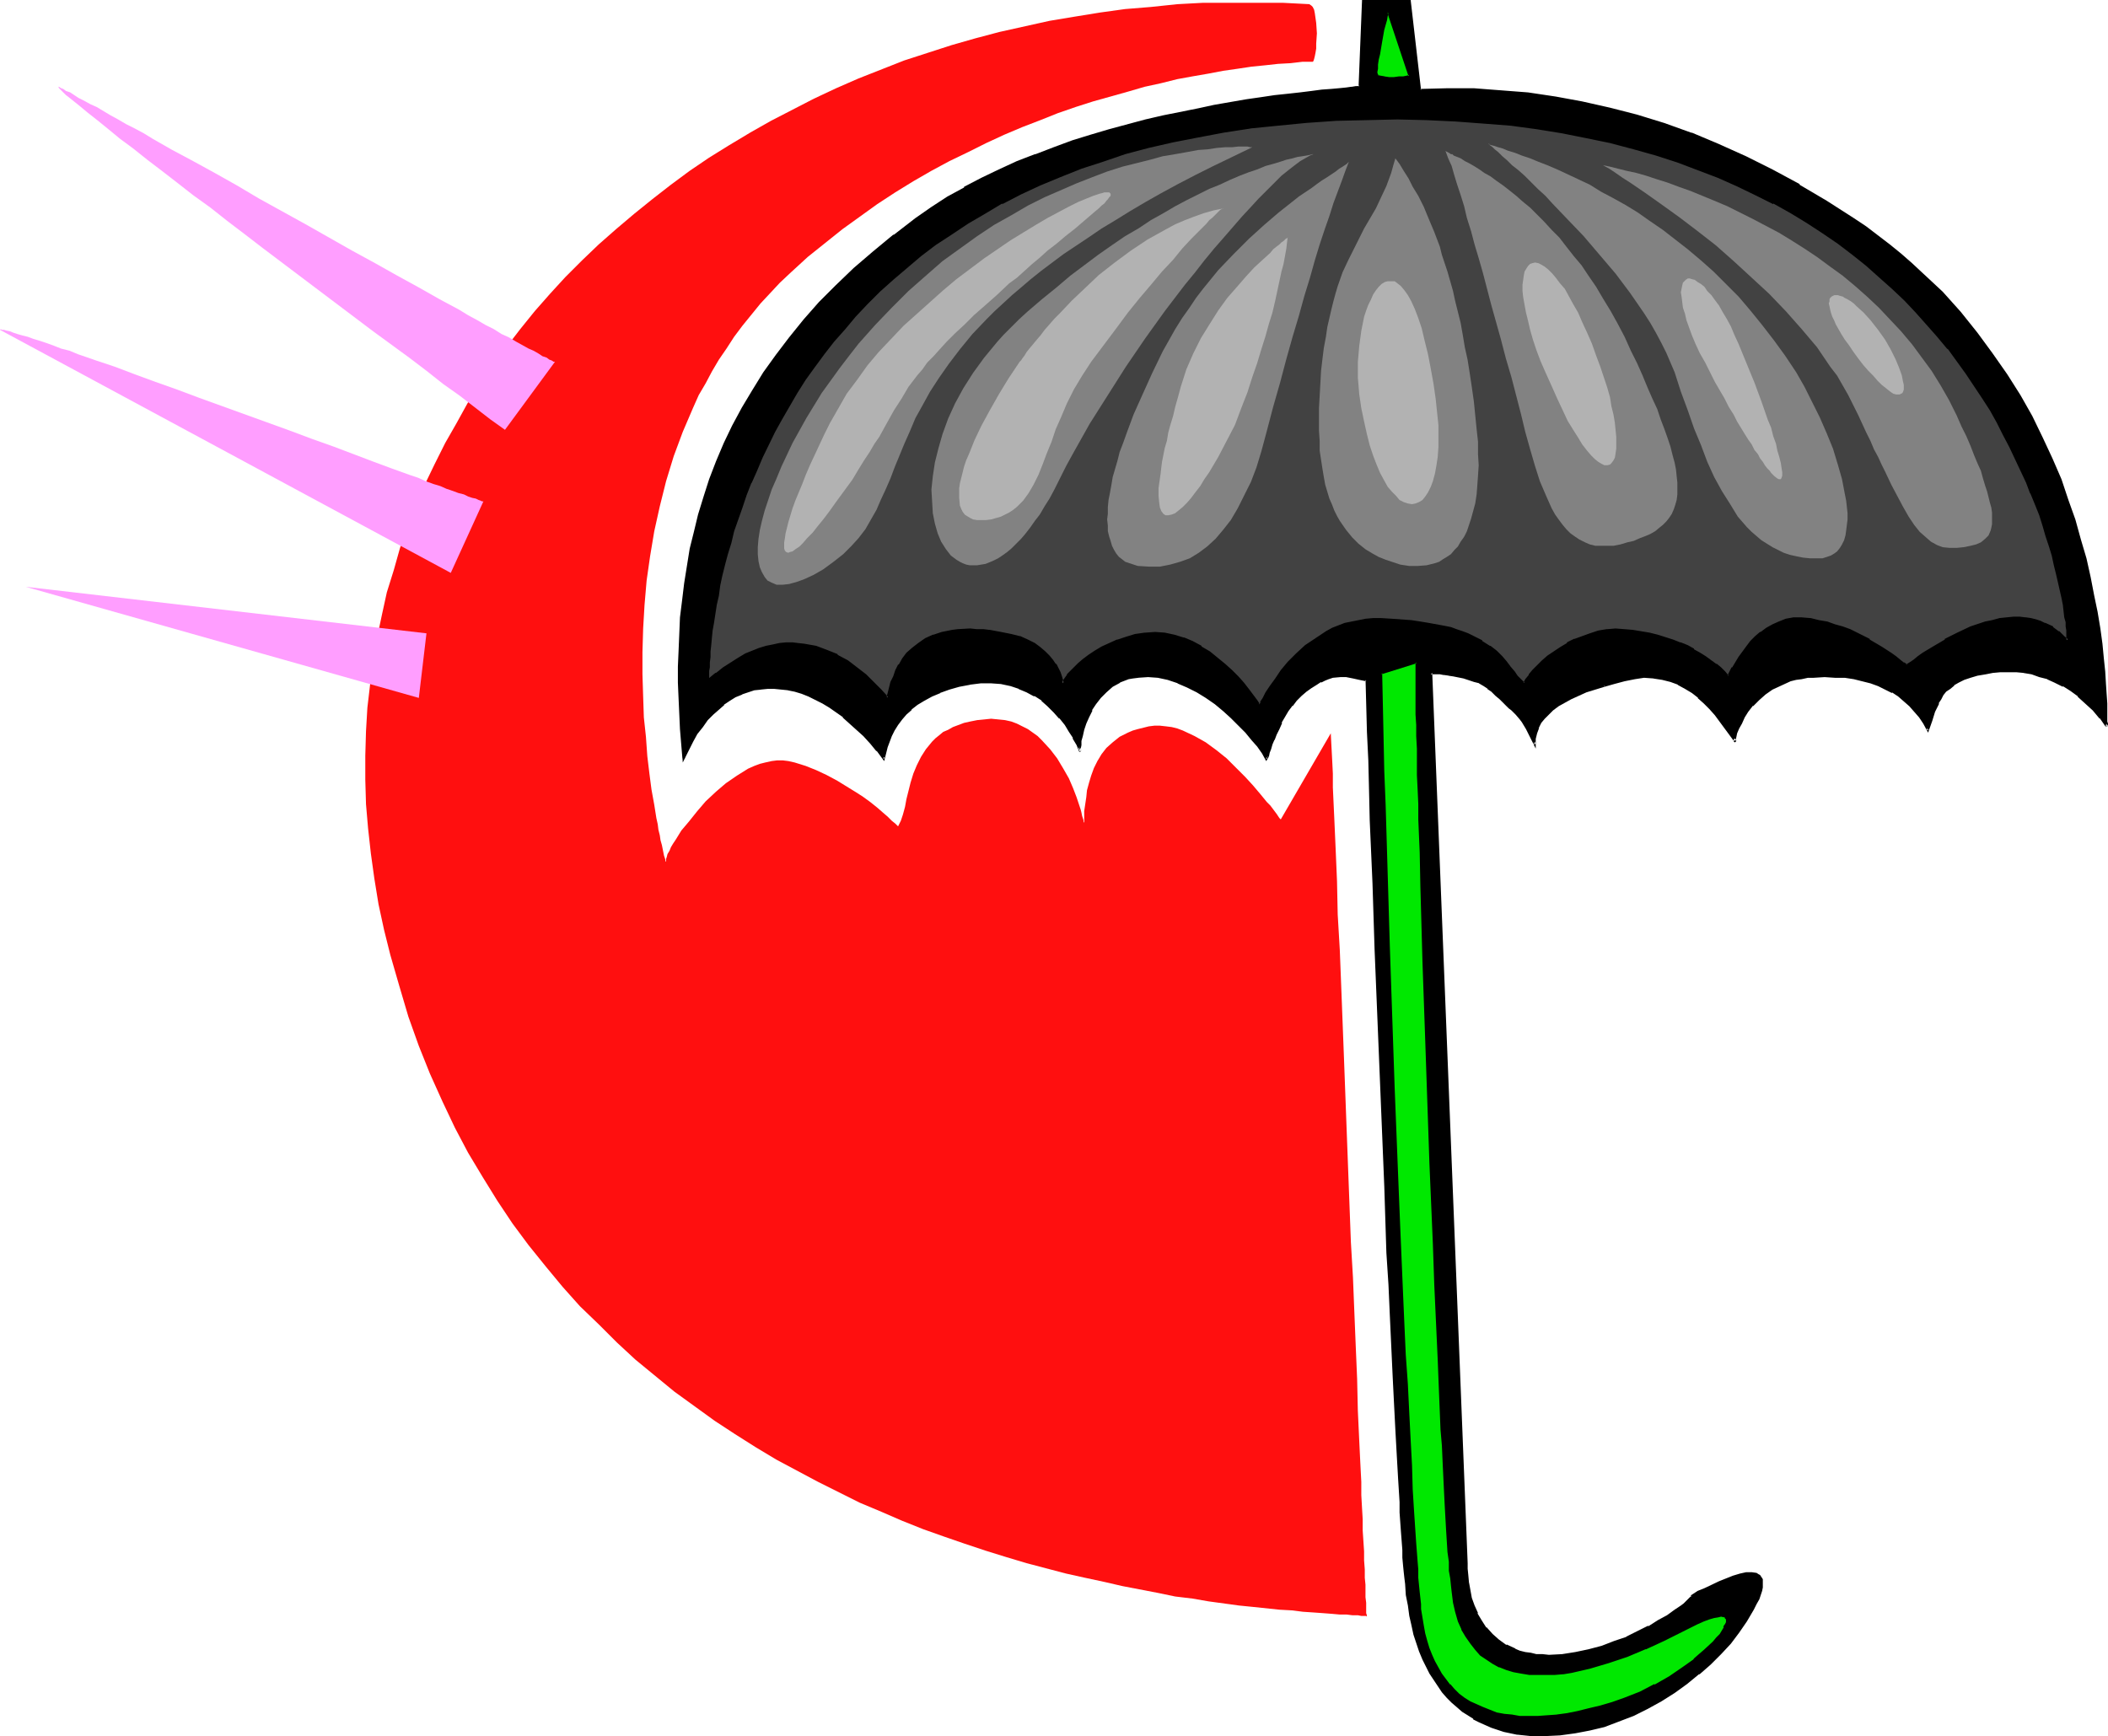 <?xml version="1.0" encoding="UTF-8" standalone="no"?>
<svg
   version="1.0"
   width="129.766mm"
   height="106.88mm"
   id="svg29"
   sodipodi:docname="Umbrella 38.wmf"
   xmlns:inkscape="http://www.inkscape.org/namespaces/inkscape"
   xmlns:sodipodi="http://sodipodi.sourceforge.net/DTD/sodipodi-0.dtd"
   xmlns="http://www.w3.org/2000/svg"
   xmlns:svg="http://www.w3.org/2000/svg">
  <sodipodi:namedview
     id="namedview29"
     pagecolor="#ffffff"
     bordercolor="#000000"
     borderopacity="0.25"
     inkscape:showpageshadow="2"
     inkscape:pageopacity="0.0"
     inkscape:pagecheckerboard="0"
     inkscape:deskcolor="#d1d1d1"
     inkscape:document-units="mm" />
  <defs
     id="defs1">
    <pattern
       id="WMFhbasepattern"
       patternUnits="userSpaceOnUse"
       width="6"
       height="6"
       x="0"
       y="0" />
  </defs>
  <path
     style="fill:#000000;fill-opacity:1;fill-rule:evenodd;stroke:none"
     d="m 159.014,176.449 -0.485,-6.786 -0.323,-7.11 -0.162,-3.716 v -3.716 -3.716 l 0.162,-3.878 0.323,-3.878 0.323,-3.878 0.485,-4.04 0.646,-3.878 0.808,-4.04 0.808,-4.04 1.131,-4.04 1.131,-4.04 1.454,-4.201 1.616,-4.04 1.778,-4.201 1.939,-4.04 2.101,-4.201 2.424,-4.04 2.747,-4.201 2.747,-4.04 3.07,-4.04 3.394,-4.04 3.717,-4.04 3.717,-4.04 4.202,-3.878 4.525,-4.04 4.686,-3.878 5.171,-3.878 3.555,-2.585 3.878,-2.262 3.878,-2.262 4.04,-2.101 4.04,-2.101 4.202,-1.777 4.202,-1.777 4.202,-1.616 4.363,-1.454 4.363,-1.293 4.202,-1.293 4.202,-1.131 4.202,-1.131 4.202,-1.131 8.08,-1.616 3.878,-0.808 3.717,-0.646 3.555,-0.485 3.394,-0.485 3.232,-0.485 3.07,-0.323 2.909,-0.485 2.586,-0.323 2.424,-0.162 2.262,-0.323 1.778,-0.162 1.616,-0.162 1.293,-0.162 h 0.97 l 0.646,-0.162 h 0.162 l 0.808,-20.036 h 10.827 l 2.586,20.844 6.302,-0.162 h 6.141 l 6.302,0.323 6.302,0.646 6.302,0.969 6.302,0.969 6.302,1.454 6.302,1.777 6.464,1.939 6.302,2.262 6.302,2.585 6.302,2.747 6.302,3.232 6.141,3.393 6.302,3.716 6.302,4.04 2.909,1.939 2.747,2.101 2.747,2.101 2.586,2.262 2.586,2.101 2.424,2.262 4.525,4.524 4.202,4.524 4.04,4.847 3.555,4.686 3.394,5.009 2.909,4.847 2.747,4.847 2.424,5.009 2.262,4.847 2.101,4.686 1.778,4.847 1.616,4.686 1.293,4.524 1.131,4.524 1.131,4.363 0.808,4.04 0.646,4.04 0.646,3.716 0.485,3.555 0.323,3.393 0.323,3.07 0.323,2.747 v 2.424 l 0.162,2.262 v 1.777 l 0.162,1.454 v 1.131 0.485 0.485 h 0.162 l -1.616,-2.101 -1.616,-1.777 -1.778,-1.777 -1.616,-1.454 -1.778,-1.293 -1.778,-1.131 -1.939,-0.808 -1.778,-0.808 -1.778,-0.646 -1.939,-0.485 -1.778,-0.323 -1.778,-0.162 -1.939,-0.162 h -1.778 l -1.778,0.162 -1.778,0.323 -1.778,0.323 -1.616,0.646 -1.616,0.485 -1.131,0.646 -1.293,0.646 -0.97,0.646 -0.808,0.808 -0.646,0.97 -0.646,0.808 -0.485,0.97 -0.808,1.939 -0.808,2.101 -0.646,2.262 -0.97,-1.616 -0.97,-1.454 -1.131,-1.293 -1.131,-1.293 -1.293,-1.131 -1.293,-1.131 -1.454,-0.97 -1.616,-0.808 -1.616,-0.808 -1.778,-0.646 -1.939,-0.485 -2.101,-0.323 -2.101,-0.323 -2.262,-0.162 h -2.424 -2.586 l -1.454,0.162 -1.293,0.162 -1.293,0.323 -1.293,0.323 -2.262,0.808 -1.939,1.131 -1.778,1.131 -1.616,1.293 -1.293,1.454 -1.131,1.293 -0.97,1.454 -0.646,1.293 -0.646,1.293 -0.323,0.969 -0.323,0.808 -0.162,0.646 v 0.485 h 0.162 v 0 l -2.101,-3.07 -2.424,-3.07 -1.293,-1.454 -1.293,-1.293 -1.454,-1.293 -1.454,-1.131 -1.616,-1.131 -1.616,-0.808 -1.778,-0.808 -1.939,-0.485 -1.939,-0.323 h -2.262 l -2.101,0.162 -2.424,0.485 -2.586,0.646 -2.262,0.646 -2.101,0.808 -1.939,0.646 -1.939,0.808 -1.778,0.646 -1.454,0.97 -1.454,0.808 -1.293,0.97 -1.131,0.97 -0.808,0.969 -0.808,1.131 -0.646,1.131 -0.485,1.131 -0.162,1.454 -0.162,1.293 -0.646,-1.454 -0.485,-1.131 -0.646,-1.131 -0.485,-0.808 -0.485,-0.808 -0.485,-0.646 -0.97,-1.131 -0.97,-0.97 -0.646,-0.646 -0.646,-0.485 -0.646,-0.646 -0.808,-0.808 -0.97,-0.808 -0.97,-0.97 -0.808,-0.808 -0.97,-0.646 -1.131,-0.485 -1.131,-0.485 -2.424,-0.808 -2.424,-0.323 -1.131,-0.323 h -1.131 l -0.97,-0.162 -0.808,-0.162 h -0.646 -0.485 -0.162 l 8.403,207.149 v 1.293 1.616 l 0.162,1.777 0.323,1.616 0.485,1.777 0.646,1.939 0.646,1.616 0.97,1.777 1.131,1.616 1.293,1.616 1.616,1.293 1.778,1.293 2.101,0.969 1.131,0.323 1.293,0.323 1.293,0.323 1.293,0.162 1.454,0.162 h 1.454 3.07 l 3.232,-0.485 3.07,-0.646 2.909,-0.97 3.07,-0.97 2.747,-1.131 2.586,-1.293 2.586,-1.131 2.262,-1.293 2.101,-1.293 1.616,-1.293 1.616,-0.97 0.646,-0.485 0.485,-0.485 0.485,-0.485 0.323,-0.323 0.323,-0.323 0.162,-0.162 v -0.162 -0.162 l 1.454,-0.646 1.616,-0.808 3.394,-1.454 1.616,-0.808 1.616,-0.485 1.616,-0.485 1.293,-0.323 h 1.293 l 0.97,0.162 0.485,0.162 0.323,0.323 0.323,0.323 0.162,0.323 v 0.646 l 0.162,0.485 -0.162,0.646 -0.162,0.97 -0.323,0.808 -0.323,0.97 -0.485,1.293 -0.646,1.293 -1.616,2.585 -1.778,2.585 -1.939,2.585 -2.262,2.424 -2.424,2.424 -2.747,2.262 -2.747,2.262 -2.909,2.101 -3.07,1.939 -3.232,1.616 -3.232,1.616 -3.232,1.293 -3.394,1.293 -3.555,0.808 -3.394,0.808 -3.394,0.485 -3.394,0.162 -3.394,-0.162 -3.07,-0.323 -3.07,-0.646 -3.07,-0.808 -2.747,-1.293 -1.293,-0.808 -1.293,-0.808 -1.293,-0.808 -1.293,-1.131 -1.131,-0.97 -1.131,-1.293 -0.97,-1.131 -1.131,-1.293 -1.939,-3.07 -0.808,-1.616 -0.646,-1.616 -0.808,-1.939 -0.646,-1.939 -0.646,-1.939 -0.646,-2.101 -0.323,-2.262 -0.485,-2.262 -0.323,-2.424 -0.323,-2.585 -0.162,-1.293 v -1.454 l -0.162,-1.616 -0.162,-1.777 -0.162,-1.777 -0.162,-2.101 v -2.101 l -0.162,-2.262 -0.162,-2.262 -0.162,-2.424 -0.162,-2.585 -0.162,-2.585 -0.323,-5.655 -0.323,-5.817 -0.323,-6.302 -0.323,-6.463 -0.323,-6.948 -0.323,-6.948 -0.323,-7.271 -0.323,-7.433 -0.323,-7.594 -0.323,-7.756 -0.646,-15.835 -1.293,-31.67 -0.323,-7.756 -0.162,-7.756 -0.323,-7.594 -0.162,-7.433 -0.323,-7.271 -0.323,-7.11 -0.162,-6.786 -0.162,-6.625 -0.162,-6.14 -0.162,-5.979 -1.616,-0.323 -1.616,-0.323 -1.454,-0.162 -1.616,-0.162 -1.616,0.323 -0.97,0.162 -0.97,0.323 -0.97,0.485 -0.97,0.646 -1.131,0.808 -1.293,0.808 -1.131,0.97 -1.131,1.131 -0.97,1.293 -0.97,1.293 -1.616,2.747 -0.646,1.293 -0.485,1.293 -0.646,1.293 -0.323,1.131 -0.485,0.97 -0.162,0.97 -0.323,0.646 -0.162,0.485 -0.162,0.162 -0.808,-1.293 -1.131,-1.616 -1.293,-1.616 -1.454,-1.616 -1.616,-1.777 -1.778,-1.616 -1.778,-1.777 -2.101,-1.454 -1.939,-1.454 -2.101,-1.454 -2.262,-1.131 -2.262,-0.97 -2.262,-0.808 -2.424,-0.323 -2.262,-0.323 -2.424,0.162 -1.131,0.162 -1.131,0.323 -1.939,0.808 -1.778,0.97 -1.454,1.131 -1.293,1.454 -1.131,1.454 -0.97,1.454 -0.808,1.616 -0.646,1.454 -0.485,1.616 -0.323,1.293 -0.323,1.293 v 0.97 0.808 0.485 l 0.162,0.162 -0.808,-1.616 -0.808,-1.616 -0.97,-1.454 -0.97,-1.616 -1.131,-1.616 -1.454,-1.454 -1.293,-1.293 -1.616,-1.293 -1.616,-1.131 -1.778,-0.97 -1.939,-0.808 -1.939,-0.646 -2.262,-0.485 -2.262,-0.162 h -2.424 l -2.586,0.323 -2.424,0.646 -2.424,0.646 -2.101,0.646 -1.939,0.808 -1.778,0.969 -1.616,1.131 -1.293,0.97 -1.293,1.293 -1.131,1.131 -0.97,1.293 -0.646,1.293 -0.808,1.293 -0.485,1.454 -0.485,1.293 -0.646,2.585 -1.454,-1.777 -1.454,-1.777 -1.616,-1.777 -1.616,-1.454 -1.454,-1.454 -1.616,-1.454 -1.616,-1.131 -1.616,-1.131 -1.616,-0.97 -1.616,-0.808 -1.616,-0.808 -1.778,-0.646 -1.454,-0.485 -1.616,-0.485 -1.616,-0.162 -1.616,-0.162 h -1.616 l -1.616,0.162 -1.454,0.323 -1.454,0.323 -1.454,0.646 -1.454,0.646 -1.454,0.808 -1.293,0.969 -1.454,0.97 -1.293,1.293 -1.131,1.293 -1.293,1.616 -1.131,1.616 -0.97,1.777 -1.131,1.939 z"
     id="path1" />
  <path
     style="fill:#000000;fill-opacity:1;fill-rule:evenodd;stroke:none"
     d="m 158.853,176.449 h 0.485 l -0.646,-6.786 -0.323,-7.11 -0.162,-3.716 v -3.716 l 0.162,-3.716 0.162,-3.878 0.323,-3.878 0.323,-3.878 0.485,-4.04 v 0.162 l 0.646,-4.04 0.808,-4.04 0.808,-4.04 0.97,-4.04 1.293,-4.04 1.454,-4.04 1.616,-4.201 v 0 l 1.616,-4.04 1.939,-4.201 2.262,-4.04 v 0 l 2.424,-4.04 2.586,-4.201 2.747,-4.04 3.232,-4.04 v 0 l 3.232,-4.04 3.717,-4.04 3.878,-4.04 4.202,-3.878 4.363,-4.04 4.848,-3.878 h -0.162 l 5.171,-3.878 3.555,-2.585 3.717,-2.262 4.04,-2.262 v 0 l 4.04,-2.101 4.04,-1.939 4.202,-1.777 4.202,-1.777 h -0.162 l 4.363,-1.616 4.202,-1.616 4.363,-1.293 4.202,-1.293 4.363,-1.131 4.202,-1.131 4.04,-0.969 8.08,-1.616 3.878,-0.808 3.717,-0.646 3.717,-0.646 3.394,-0.485 3.232,-0.323 h -0.162 l 3.07,-0.485 h 0.162 l 2.909,-0.323 h -0.162 l 2.586,-0.323 2.424,-0.323 2.262,-0.162 1.778,-0.162 1.616,-0.162 v 0 l 1.293,-0.162 v 0 l 0.97,-0.162 v 0 h 0.646 l 0.323,-0.162 0.97,-20.198 -0.323,0.323 h 10.827 l -0.162,-0.323 2.586,21.006 6.464,-0.162 6.141,0.162 6.302,0.323 6.302,0.646 v 0 l 6.302,0.808 6.302,1.131 6.302,1.454 6.302,1.616 6.302,2.101 6.302,2.101 v 0 l 6.302,2.585 6.302,2.908 6.302,3.07 6.302,3.393 v 0 l 6.141,3.716 6.302,4.04 2.909,2.101 2.747,2.101 2.747,2.101 v 0 l 2.586,2.101 2.586,2.101 2.424,2.262 4.525,4.524 4.202,4.686 4.04,4.686 v 0 l 3.555,4.686 3.394,4.847 2.909,4.847 2.747,5.009 v 0 l 2.424,4.847 2.262,4.847 1.939,4.847 v 0 l 1.778,4.686 1.616,4.686 1.293,4.686 1.293,4.363 0.97,4.363 0.808,4.201 0.808,3.878 0.646,3.878 v -0.162 l 0.323,3.555 0.485,3.393 0.323,3.07 0.162,2.747 0.162,2.424 0.162,2.262 v 1.777 1.454 1.131 l 0.162,0.485 v 0 0.646 0 l 0.485,-0.323 -1.616,-1.939 v -0.162 l -1.616,-1.939 -1.778,-1.616 -1.616,-1.454 h -0.162 l -1.616,-1.293 -1.778,-1.131 v 0 l -1.939,-0.969 -1.778,-0.808 v 0 l -1.939,-0.646 -1.778,-0.485 -1.939,-0.323 v 0 l -1.778,-0.162 h -1.939 -1.778 l -1.778,0.162 v 0 l -1.778,0.162 -1.939,0.485 -1.616,0.485 -1.454,0.485 v 0 l -1.293,0.646 v 0 l -1.131,0.646 h -0.162 l -0.97,0.808 -0.808,0.808 v 0 l -0.646,0.969 -0.646,0.808 -0.485,0.97 v 0 l -0.97,2.101 v 0 l -0.646,2.101 -0.808,2.262 h 0.485 l -0.808,-1.616 -1.131,-1.454 v -0.162 l -0.97,-1.293 -1.293,-1.293 -1.131,-1.131 -1.454,-1.131 v 0 l -1.454,-0.97 v 0 l -1.616,-0.808 -1.616,-0.808 h -0.162 l -1.778,-0.646 -1.939,-0.485 -1.939,-0.485 -2.262,-0.323 v 0 h -2.262 l -2.424,-0.162 -2.586,0.162 h -1.454 v 0 l -1.454,0.323 -1.131,0.162 -1.293,0.323 -2.262,0.97 h -0.162 l -1.939,0.97 v 0 l -1.778,1.293 v 0 l -1.616,1.293 -1.293,1.293 v 0.162 l -1.131,1.454 -0.97,1.293 v 0 l -0.808,1.293 -0.485,1.293 -0.485,0.97 v 0.162 l -0.323,0.808 v 0.646 0.646 l 0.323,0.162 0.323,-0.323 -2.262,-3.232 -2.262,-3.07 v 0 l -1.293,-1.454 -1.454,-1.293 -1.293,-1.293 h -0.162 l -1.454,-1.293 -1.616,-0.97 v 0 l -1.616,-0.969 v 0 l -1.939,-0.646 -1.778,-0.485 -2.101,-0.323 v 0 l -2.262,-0.162 -2.101,0.323 h -0.162 l -2.424,0.485 -2.424,0.646 -2.262,0.646 0.162,0.485 2.262,-0.646 2.424,-0.646 2.424,-0.485 v 0 l 2.101,-0.323 2.262,0.162 h -0.162 l 2.101,0.323 1.939,0.485 1.778,0.646 h -0.162 l 1.778,0.97 v 0 l 1.616,0.97 1.454,1.131 h -0.162 l 1.454,1.293 1.293,1.293 1.293,1.454 v 0 l 2.262,3.07 2.262,3.07 v -0.323 h -0.162 0.485 -0.162 l 0.162,0.162 v -0.485 0.162 l 0.162,-0.646 0.162,-0.808 v 0 l 0.485,-1.131 0.646,-1.131 0.646,-1.454 v 0 l 0.808,-1.293 1.131,-1.454 v 0.162 l 1.454,-1.454 1.454,-1.293 v 0 l 1.616,-1.131 v 0 l 2.101,-0.969 v 0 l 2.101,-0.97 1.293,-0.323 1.293,-0.162 1.454,-0.323 h -0.162 1.454 l 2.586,-0.162 2.424,0.162 h 2.262 v 0 l 2.101,0.323 1.939,0.485 1.939,0.485 1.778,0.646 v 0 l 1.616,0.808 1.616,0.808 v -0.162 l 1.454,0.969 v 0 l 1.293,1.131 1.293,1.131 1.131,1.293 1.131,1.293 v 0 l 0.97,1.454 1.131,2.101 0.97,-2.747 0.646,-2.101 v 0 l 0.97,-1.939 h -0.162 l 0.646,-0.97 0.485,-0.969 0.646,-0.808 v 0 l 0.97,-0.646 0.97,-0.808 h -0.162 l 1.131,-0.646 v 0 l 1.293,-0.646 v 0 l 1.454,-0.485 1.616,-0.485 1.939,-0.323 1.616,-0.323 v 0 l 1.778,-0.162 h 1.778 1.939 l 1.778,0.162 h -0.162 l 1.939,0.323 1.778,0.646 1.939,0.485 h -0.162 l 1.778,0.808 1.939,0.969 v -0.162 l 1.778,1.131 1.778,1.293 h -0.162 l 1.778,1.616 1.778,1.616 1.616,1.939 v -0.162 l 1.454,2.101 0.485,-0.323 h -0.162 l 0.162,0.162 v -0.485 -0.162 l -0.162,-0.485 v 0.162 -1.131 -1.454 -1.777 l -0.162,-2.262 -0.162,-2.424 -0.162,-2.747 -0.323,-3.07 -0.323,-3.393 -0.485,-3.555 v 0 l -0.646,-3.878 -0.808,-3.878 -0.808,-4.201 -0.97,-4.363 -1.293,-4.363 -1.293,-4.686 -1.616,-4.524 -1.616,-4.847 v 0 l -2.101,-4.847 -2.262,-4.847 -2.424,-5.009 v 0 l -2.747,-4.847 -3.07,-4.847 -3.394,-4.847 -3.555,-4.847 v 0 l -3.878,-4.847 -4.202,-4.686 -4.686,-4.363 -2.424,-2.262 -2.586,-2.262 -2.586,-2.101 v 0 l -2.747,-2.101 -2.747,-2.101 -2.909,-1.939 -6.302,-4.04 -6.302,-3.716 v -0.162 l -6.302,-3.393 -6.141,-3.07 -6.464,-2.908 -6.141,-2.585 h -0.162 l -6.302,-2.262 -6.302,-1.939 -6.302,-1.616 -6.464,-1.454 -6.141,-1.131 -6.464,-0.969 v 0 l -6.302,-0.485 -6.302,-0.485 h -6.141 l -6.302,0.162 0.162,0.323 L 328.209,0 h -11.312 l -0.808,20.198 0.162,-0.323 -0.323,0.162 h -0.646 0.162 l -0.97,0.162 h -0.162 l -1.131,0.162 v 0 l -1.616,0.162 -1.778,0.162 -2.262,0.162 -2.424,0.323 -2.586,0.323 v 0 l -2.909,0.323 v 0 l -3.07,0.323 v 0 l -3.232,0.485 -3.394,0.485 -3.717,0.646 -3.717,0.646 -3.717,0.808 -8.08,1.616 -4.202,0.969 -4.202,1.131 -4.202,1.131 -4.363,1.293 -4.202,1.293 -4.363,1.616 -4.202,1.616 h -0.162 l -4.202,1.616 -4.202,1.939 -4.04,1.939 -4.04,2.101 v 0.162 l -3.878,2.101 -3.717,2.424 -3.717,2.585 -5.01,3.878 h -0.162 l -4.686,3.878 -4.525,3.878 -4.202,4.04 -3.878,3.878 -3.555,4.04 -3.394,4.201 v 0 l -3.07,4.04 -2.909,4.04 -2.586,4.201 -2.424,4.04 v 0 l -2.262,4.201 -1.939,4.04 -1.778,4.201 v 0 l -1.616,4.201 -1.293,4.04 -1.293,4.201 -0.97,4.04 -0.97,3.878 -0.646,4.04 -0.646,4.04 v 0 l -0.485,4.04 -0.485,3.878 -0.162,3.878 -0.162,3.878 -0.162,3.716 v 3.716 l 0.162,3.716 0.323,7.11 0.646,7.756 z"
     id="path2" />
  <path
     style="fill:#000000;fill-opacity:1;fill-rule:evenodd;stroke:none"
     d="m 373.134,159.321 -2.101,0.646 -2.101,0.646 v 0 l -1.939,0.808 -1.616,0.808 -1.616,0.808 v 0 l -1.454,0.97 -1.293,0.808 v 0 l -1.131,0.97 -0.808,1.131 v 0 l -0.808,1.131 -0.646,1.131 v 0 l -0.485,1.293 -0.323,1.293 v 0.162 1.293 l 0.485,-0.162 -0.646,-1.454 -0.646,-1.131 v 0 l -0.646,-0.969 -0.485,-0.97 -0.485,-0.808 -0.485,-0.646 v 0 l -0.808,-1.131 -1.131,-1.131 -0.485,-0.485 -0.646,-0.485 -0.808,-0.646 -0.808,-0.808 -0.97,-0.808 -0.97,-0.969 -0.808,-0.808 h -0.162 l -0.97,-0.646 v 0 l -0.97,-0.646 h -0.162 l -1.131,-0.485 -2.424,-0.646 -2.424,-0.485 -1.131,-0.162 v 0 l -1.131,-0.162 v 0 l -0.808,-0.162 h -0.162 -0.808 -0.646 0.162 l -0.485,-0.162 h -0.162 l -0.323,0.162 8.242,207.311 v 1.293 l 0.162,1.616 0.162,1.777 v 0 l 0.323,1.777 0.323,1.777 0.646,1.777 v 0.162 l 0.646,1.616 h 0.162 l 0.97,1.777 1.131,1.616 v 0.162 l 1.293,1.454 1.616,1.293 v 0 l 1.778,1.293 v 0 l 2.101,0.97 h 0.162 l 1.131,0.485 1.131,0.323 1.293,0.323 1.293,0.162 h 0.162 l 1.454,0.162 h 1.454 l 3.07,-0.162 h 0.162 l 3.07,-0.485 3.07,-0.646 3.07,-0.808 2.909,-0.969 2.747,-1.131 h 0.162 l 5.171,-2.585 v 0 l 2.262,-1.293 1.939,-1.293 1.778,-1.131 1.616,-1.131 0.646,-0.485 v 0 l 0.485,-0.485 0.485,-0.323 0.323,-0.323 0.323,-0.323 v -0.162 l 0.162,-0.162 0.162,-0.162 v -0.323 l -0.162,0.323 1.454,-0.646 1.616,-0.808 3.232,-1.616 1.778,-0.646 h -0.162 l 1.616,-0.646 1.616,-0.323 1.454,-0.323 h -0.162 l 1.293,-0.162 h -0.162 l 1.131,0.162 h -0.162 l 0.485,0.323 v -0.162 l 0.323,0.323 0.323,0.323 -0.162,-0.162 0.162,0.485 v -0.162 l 0.162,0.646 v 0.485 0.646 0 l -0.162,0.808 -0.323,0.97 -0.485,0.97 v 0 l -0.485,1.131 -0.646,1.293 h 0.162 l -1.616,2.585 -1.778,2.585 v 0 l -2.101,2.585 -2.101,2.424 -2.586,2.424 -2.586,2.262 h 0.162 l -2.909,2.262 -2.909,1.939 -3.07,1.939 v 0 l -3.07,1.777 -3.394,1.616 h 0.162 l -3.394,1.293 -3.394,1.131 -3.394,0.97 -3.394,0.646 -3.555,0.485 h 0.162 l -3.394,0.162 H 356.166 l -3.07,-0.485 v 0 l -3.07,-0.485 -2.909,-0.97 v 0 l -2.747,-1.293 -1.454,-0.646 v 0 l -1.293,-0.808 -1.131,-0.97 v 0 l -1.293,-0.97 -1.131,-0.969 -1.131,-1.293 -0.97,-1.131 v 0 l -0.97,-1.293 -1.939,-2.908 v 0 l -0.808,-1.777 -0.808,-1.616 -0.808,-1.939 v 0.162 l -0.646,-1.939 -0.646,-1.939 -0.485,-2.101 -0.485,-2.262 -0.323,-2.262 -0.485,-2.424 v 0 l -0.162,-2.585 -0.162,-1.293 -0.162,-1.454 -0.162,-1.616 v -1.777 l -0.162,-1.777 -0.162,-2.101 -0.162,-2.101 -0.162,-2.262 v -2.262 l -0.162,-2.424 -0.162,-2.585 -0.162,-2.585 -0.323,-5.655 -0.323,-5.817 -0.323,-6.302 -0.323,-6.463 -0.323,-6.948 -0.323,-6.948 -0.323,-7.271 -0.323,-7.433 -0.646,-15.35 -2.262,-55.261 -0.485,-15.35 -0.485,-14.704 -0.323,-7.11 -0.162,-6.786 -0.323,-6.625 -0.162,-6.14 -0.162,-6.14 -1.778,-0.323 -1.454,-0.323 -1.616,-0.323 v 0 h -1.616 l -1.778,0.162 -0.808,0.323 -0.97,0.323 v 0 l -1.131,0.485 v 0 l -0.97,0.646 -1.131,0.646 -1.293,0.97 v 0 l -1.293,0.969 -0.97,1.131 -1.131,1.131 v 0.162 l -0.808,1.293 -1.616,2.747 h -0.162 l -0.485,1.293 -0.646,1.293 -0.485,1.293 v 0 l -0.485,1.131 -0.323,1.131 -0.323,0.808 -0.323,0.808 v 0.323 0 l 0.646,-0.162 0.162,-0.808 0.323,-0.808 0.323,-1.131 0.485,-1.131 v 0.162 l 0.485,-1.293 0.646,-1.293 0.646,-1.454 h -0.162 l 1.616,-2.747 0.97,-1.293 v 0.162 l 0.97,-1.293 1.131,-1.131 1.131,-0.97 v 0 l 1.131,-0.808 1.293,-0.808 0.97,-0.646 v 0.162 l 0.97,-0.485 v 0 l 0.808,-0.323 0.97,-0.323 1.778,-0.162 h -0.162 1.616 -0.162 l 1.616,0.323 1.454,0.323 1.616,0.323 -0.162,-0.323 0.162,5.979 0.162,6.14 0.323,6.625 0.162,6.786 0.162,7.11 0.646,14.704 0.485,15.35 2.262,55.261 0.485,15.35 0.485,7.433 0.323,7.271 0.323,6.948 0.323,6.948 0.323,6.463 0.323,6.302 0.323,5.817 0.323,5.655 0.162,2.585 0.162,2.585 v 2.424 l 0.162,2.262 0.162,2.262 0.162,2.101 0.162,2.101 v 1.777 l 0.162,1.777 0.162,1.616 0.162,1.454 0.162,1.293 0.162,2.585 v 0 l 0.485,2.424 0.323,2.424 0.485,2.101 0.485,2.262 0.646,1.939 0.646,1.939 v 0 l 0.808,1.939 0.808,1.616 0.808,1.616 v 0 l 1.939,2.908 0.97,1.454 v 0 l 1.131,1.293 1.131,1.131 1.131,0.97 1.293,1.131 v 0 l 1.293,0.808 1.293,0.808 v 0.162 l 1.293,0.646 2.909,1.293 v 0 l 2.909,0.969 3.07,0.646 h 0.162 l 3.07,0.323 h 3.394 l 3.394,-0.162 v 0 l 3.555,-0.485 3.394,-0.646 3.394,-0.808 3.394,-1.293 3.394,-1.293 v 0 l 3.232,-1.616 3.232,-1.777 v 0 l 3.07,-1.939 2.909,-2.101 2.747,-2.262 h 0.162 l 2.586,-2.262 2.424,-2.424 2.262,-2.424 1.939,-2.585 v 0 l 1.778,-2.585 1.616,-2.747 v 0 l 0.646,-1.293 0.646,-1.131 v 0 l 0.323,-0.97 0.323,-0.969 0.162,-0.808 v -0.162 -0.646 -0.485 -0.646 l -0.323,-0.485 -0.323,-0.485 -0.323,-0.162 -0.485,-0.323 -1.131,-0.162 h -1.293 v 0 l -1.454,0.323 -1.616,0.485 -1.616,0.646 v 0 l -1.616,0.646 -3.394,1.616 -1.616,0.646 -1.454,0.969 v 0.162 -0.162 l -0.162,0.162 h 0.162 l -0.162,0.323 v -0.162 l -0.323,0.323 -0.323,0.323 -0.485,0.485 -0.485,0.485 v 0 l -0.646,0.485 -1.454,0.97 -1.778,1.293 -2.101,1.131 -2.262,1.454 v -0.162 l -5.171,2.585 h 0.162 l -2.909,0.97 -2.909,1.131 -3.07,0.808 -3.07,0.646 -3.07,0.485 v 0 l -3.07,0.162 -1.454,-0.162 h -1.454 v 0 l -1.293,-0.323 -1.293,-0.162 -1.293,-0.323 -1.131,-0.485 h 0.162 l -2.101,-0.97 v 0.162 l -1.778,-1.293 v 0 l -1.454,-1.293 -1.454,-1.616 v 0.162 l -1.131,-1.777 -0.97,-1.616 h 0.162 l -0.808,-1.777 v 0 l -0.646,-1.777 -0.323,-1.777 -0.323,-1.777 v 0.162 l -0.162,-1.777 -0.162,-1.616 v -1.293 l -8.242,-207.149 -0.323,0.323 h 0.162 v 0 h 0.485 v 0 h 0.646 0.808 v 0 l 0.808,0.162 h 0.162 l 1.131,0.162 h -0.162 l 1.131,0.162 2.424,0.485 2.424,0.808 1.293,0.323 h -0.162 l 1.131,0.646 v 0 l 0.97,0.646 h -0.162 l 0.97,0.646 0.97,0.97 0.97,0.808 0.808,0.808 0.646,0.646 0.646,0.646 0.646,0.485 0.97,0.97 0.97,1.131 v 0 l 0.485,0.646 0.485,0.808 0.485,0.808 0.485,0.97 v 0 l 0.646,1.293 1.131,2.262 v -2.262 0 l 0.323,-1.293 0.485,-1.293 -0.162,0.162 0.646,-1.293 0.808,-0.969 v 0 l 0.97,-0.97 0.97,-0.97 v 0 l 1.293,-0.97 1.454,-0.808 v 0 l 1.454,-0.808 1.778,-0.808 1.778,-0.808 v 0 l 2.101,-0.646 2.101,-0.646 z"
     id="path3" />
  <path
     style="fill:#000000;fill-opacity:1;fill-rule:evenodd;stroke:none"
     d="m 294.596,176.125 -0.162,0.323 h 0.485 l -0.97,-1.454 -1.131,-1.616 v 0 l -1.293,-1.616 -1.454,-1.777 -1.616,-1.616 -1.778,-1.616 -1.778,-1.777 v 0 l -2.101,-1.454 -1.939,-1.454 -2.101,-1.454 v 0 l -2.262,-1.293 -2.262,-0.969 h -0.162 l -2.262,-0.646 -2.262,-0.485 h -0.162 l -2.262,-0.162 -2.424,0.162 v 0 l -1.131,0.162 -1.131,0.162 -1.939,0.808 h -0.162 l -1.616,1.131 -1.616,1.131 v 0 l -1.454,1.454 v 0 l -0.97,1.454 -0.97,1.616 h -0.162 l -0.646,1.454 -0.646,1.616 v 0 l -0.646,1.454 -0.323,1.454 -0.162,1.131 v 0.162 0.97 l -0.162,0.808 0.162,0.485 0.162,0.323 0.323,-0.323 -0.646,-1.616 -0.808,-1.454 h -0.162 l -0.97,-1.616 -0.97,-1.616 -1.131,-1.454 v -0.162 l -1.454,-1.454 -1.293,-1.293 -1.454,-1.293 h -0.162 l -1.616,-1.131 v -0.162 l -1.778,-0.808 -1.939,-0.97 v 0 l -2.101,-0.646 -2.101,-0.323 h -0.162 l -2.262,-0.323 -2.424,0.162 -2.586,0.323 v 0 l -2.586,0.485 -2.262,0.646 -2.262,0.808 v 0 l -1.939,0.808 v 0 l -1.778,0.97 -1.454,1.131 -1.454,0.97 h -0.162 l -1.131,1.131 -1.131,1.293 v 0 l -0.97,1.293 -0.646,1.293 h -0.162 l -0.646,1.293 v 0.162 l -0.485,1.293 -0.485,1.293 -0.646,2.747 h 0.485 l -1.454,-1.939 v -0.162 l -1.616,-1.777 -1.454,-1.616 -1.616,-1.454 -1.616,-1.616 -1.616,-1.293 h -0.162 l -1.454,-1.131 -1.616,-1.131 -1.616,-0.969 v -0.162 l -1.778,-0.808 -1.454,-0.808 h -0.162 l -1.616,-0.646 -1.616,-0.485 -1.616,-0.323 v 0 l -1.616,-0.162 -1.616,-0.162 h -1.616 l -1.616,0.162 v 0 l -1.454,0.162 -1.616,0.485 -1.454,0.485 v 0 l -1.454,0.646 v 0 l -1.454,0.969 -1.293,0.97 h -0.162 l -1.293,0.97 -1.293,1.293 -1.131,1.293 v 0 l -1.293,1.616 -1.131,1.616 -1.131,1.777 v 0 l -0.97,2.101 -0.97,2.101 v 0.97 l 1.454,-2.908 0.97,-1.939 v 0 l 0.97,-1.777 1.293,-1.616 1.131,-1.616 v 0 l 1.293,-1.293 1.293,-1.131 1.293,-1.131 h -0.162 l 1.454,-0.97 1.293,-0.808 v 0 l 1.616,-0.646 h -0.162 l 1.454,-0.485 1.454,-0.485 1.616,-0.162 h -0.162 l 1.616,-0.162 h 1.616 l 1.616,0.162 1.616,0.162 h -0.162 l 1.616,0.323 1.616,0.485 1.616,0.646 v 0 l 1.616,0.808 1.616,0.808 v 0 l 1.616,0.97 1.616,1.131 1.616,1.131 h -0.162 l 1.616,1.454 1.616,1.454 1.616,1.454 1.616,1.777 1.454,1.777 v -0.162 l 1.778,2.424 0.808,-3.232 0.485,-1.293 0.485,-1.293 v 0 l 0.646,-1.293 v 0 l 0.808,-1.293 0.97,-1.293 v 0 l 0.97,-1.131 1.293,-1.131 h -0.162 l 1.454,-1.131 1.616,-0.97 1.778,-0.97 v 0 l 1.939,-0.808 h -0.162 l 2.262,-0.808 2.262,-0.646 2.586,-0.485 h -0.162 l 2.586,-0.323 h 2.424 l 2.262,0.162 v 0 l 2.262,0.485 1.939,0.646 h -0.162 l 1.939,0.808 1.778,0.969 v -0.162 l 1.778,1.131 h -0.162 l 1.454,1.293 1.454,1.454 1.293,1.454 v -0.162 l 1.293,1.616 0.97,1.616 0.97,1.454 h -0.162 l 0.97,1.616 0.646,1.616 0.485,-0.323 -0.162,-0.162 0.162,0.162 -0.162,-0.485 0.162,-0.808 v -0.97 0 l 0.323,-1.131 0.323,-1.454 0.485,-1.454 v 0 l 0.646,-1.454 0.808,-1.616 h -0.162 l 0.97,-1.454 1.131,-1.454 v 0 l 1.293,-1.293 v 0 l 1.454,-1.293 1.778,-0.969 h -0.162 l 2.101,-0.808 0.97,-0.162 1.293,-0.162 h -0.162 l 2.424,-0.162 2.262,0.162 v 0 l 2.262,0.485 2.424,0.808 h -0.162 l 2.262,0.97 2.262,1.131 v 0 l 2.101,1.293 2.101,1.454 1.939,1.616 v 0 l 1.778,1.616 1.778,1.777 1.616,1.616 1.454,1.777 1.293,1.454 v 0 l 1.131,1.616 0.97,1.777 0.485,-0.808 0.162,-0.323 z"
     id="path4" />
  <path
     style="fill:#424242;fill-opacity:1;fill-rule:evenodd;stroke:none"
     d="m 164.832,158.19 v 0 -0.323 -1.777 -0.808 -1.131 l 0.162,-1.293 v -1.293 l 0.162,-1.454 0.162,-1.777 0.323,-1.616 0.162,-1.939 0.323,-1.939 0.323,-2.101 0.485,-2.262 0.485,-2.262 0.485,-2.424 0.485,-2.424 0.646,-2.585 0.808,-2.585 0.808,-2.585 0.808,-2.747 0.97,-2.909 1.131,-2.747 1.131,-2.908 1.131,-2.908 1.293,-2.908 2.909,-6.14 1.778,-2.908 1.616,-3.07 1.939,-3.07 1.939,-2.908 2.101,-3.07 2.262,-3.07 2.262,-2.908 2.424,-2.908 2.586,-3.07 2.747,-2.747 2.909,-2.908 3.07,-2.747 3.232,-2.747 3.232,-2.747 3.394,-2.585 3.717,-2.585 3.878,-2.424 3.878,-2.424 4.202,-2.262 4.363,-2.101 4.363,-2.101 4.686,-2.101 4.848,-1.777 5.171,-1.777 5.171,-1.616 5.333,-1.454 5.656,-1.454 5.818,-1.131 5.979,-1.131 6.302,-0.808 6.464,-0.808 6.626,-0.646 6.949,-0.323 7.11,-0.323 h 7.11 6.787 l 6.787,0.323 6.464,0.485 6.302,0.646 6.141,0.808 5.818,0.808 5.818,1.131 5.494,1.293 5.333,1.293 5.171,1.454 5.01,1.616 4.848,1.777 4.686,1.939 4.363,1.777 4.363,2.101 4.04,2.101 4.04,2.262 3.878,2.262 3.717,2.424 3.555,2.424 3.394,2.585 3.232,2.585 3.07,2.747 2.909,2.585 2.909,2.747 2.586,2.747 2.586,2.908 2.586,2.747 2.262,2.908 2.101,2.747 2.101,2.908 2.101,2.908 1.778,2.908 1.778,2.908 1.616,2.747 1.616,2.908 1.454,2.747 1.293,2.747 1.293,2.747 1.131,2.747 1.131,2.585 0.97,2.585 0.97,2.585 0.808,2.424 0.808,2.424 0.646,2.262 0.646,2.262 0.646,2.101 0.485,2.101 0.485,1.939 0.808,3.716 0.162,1.454 0.323,1.616 0.162,1.293 0.162,1.293 0.162,0.97 v 0.97 l 0.162,0.808 v 0.646 0.808 0.162 l -0.97,-0.97 -1.131,-1.131 -1.454,-0.969 -1.778,-0.97 -0.97,-0.323 -1.131,-0.485 -1.131,-0.162 -1.293,-0.323 h -1.293 l -1.454,-0.162 -1.616,0.162 -1.616,0.323 -1.778,0.323 -1.616,0.485 -3.232,1.131 -3.232,1.293 -2.747,1.616 -2.747,1.616 -2.424,1.616 -1.131,0.646 -0.97,0.808 -0.97,0.646 -0.808,0.646 -0.808,-0.646 -0.808,-0.646 -0.97,-0.808 -0.97,-0.646 -2.424,-1.616 -2.586,-1.616 -3.07,-1.616 -1.616,-0.646 -1.616,-0.646 -1.778,-0.646 -1.939,-0.485 -1.939,-0.485 -1.939,-0.323 -1.939,-0.162 h -1.939 l -1.616,0.323 -1.616,0.485 -1.616,0.646 -1.293,0.808 -1.293,0.97 -1.293,1.131 -1.131,1.131 -0.97,1.131 -1.778,2.424 -1.454,2.262 -0.646,1.131 -0.485,0.97 -0.808,-0.97 -0.97,-0.808 -1.131,-0.97 -2.424,-1.777 -1.293,-0.808 -1.454,-0.808 -1.454,-0.808 -1.616,-0.646 -1.778,-0.646 -3.555,-1.131 -1.778,-0.485 -1.939,-0.485 -1.939,-0.323 -1.939,-0.162 h -2.101 l -1.939,0.162 -1.939,0.323 -1.939,0.485 -1.939,0.646 -1.778,0.646 -1.616,0.969 -1.616,0.97 -1.454,0.97 -1.454,1.131 -1.293,0.97 -1.131,1.131 -1.131,1.131 -0.808,1.131 -0.646,0.808 -0.646,0.97 -0.808,-0.808 -0.808,-0.808 -0.808,-1.131 -0.808,-0.97 -0.97,-1.293 -0.97,-1.131 -1.293,-1.293 -1.454,-1.131 -1.939,-1.131 -1.939,-1.131 -1.131,-0.485 -1.293,-0.485 -1.454,-0.485 -1.454,-0.485 -1.616,-0.485 -1.616,-0.323 -1.778,-0.323 -1.939,-0.323 -2.101,-0.162 -2.262,-0.323 h -2.262 l -2.586,-0.162 h -1.778 l -1.778,0.162 -1.616,0.162 -1.616,0.323 -1.454,0.485 -2.909,1.131 -1.454,0.646 -2.586,1.616 -2.262,1.777 -2.101,1.777 -1.778,1.939 -1.616,1.939 -1.454,1.939 -1.293,1.616 -0.97,1.454 -0.323,0.808 -0.323,0.485 -0.323,0.646 -0.162,0.323 -0.162,0.323 -0.162,0.323 h -0.162 l -0.646,-0.97 -0.97,-1.293 -0.97,-1.293 -1.293,-1.454 -1.131,-1.454 -1.616,-1.454 -1.454,-1.454 -1.778,-1.454 -1.778,-1.454 -1.939,-1.131 -1.939,-1.131 -2.101,-0.97 -2.262,-0.646 -2.101,-0.485 h -2.262 -2.262 l -2.262,0.485 -2.262,0.485 -1.939,0.646 -1.939,0.808 -1.616,0.97 -1.616,0.808 -1.454,0.969 -1.293,0.97 -0.97,0.97 -1.131,0.969 -0.808,0.808 -0.646,0.97 -0.485,0.646 -0.485,0.485 -0.162,0.485 -0.162,0.162 -0.485,-1.454 -0.323,-0.97 -0.485,-0.969 -0.485,-0.97 -0.646,-0.97 -0.808,-0.969 -0.97,-0.97 -1.131,-0.97 -1.293,-0.97 -1.616,-0.646 -1.778,-0.808 -2.101,-0.646 -2.262,-0.485 -2.747,-0.323 -1.293,-0.162 -1.616,-0.162 h -1.454 l -2.909,0.162 h -1.293 l -2.262,0.646 -2.101,0.646 -1.778,0.808 -1.616,0.969 -1.454,1.131 -1.293,1.131 -0.97,1.293 -0.808,1.293 -0.646,1.454 -0.646,1.454 -0.485,1.293 -0.323,1.293 -0.485,1.131 -0.162,1.131 -1.616,-1.777 -1.778,-1.777 -1.778,-1.777 -2.101,-1.616 -2.101,-1.616 -2.262,-1.293 -2.586,-1.131 -2.424,-0.808 -2.747,-0.646 -1.454,-0.162 h -1.293 -1.454 l -1.616,0.162 -1.454,0.162 -1.616,0.485 -1.454,0.485 -1.616,0.485 -1.616,0.808 -1.778,0.808 -1.616,1.131 -1.778,1.131 -1.778,1.293 z"
     id="path5" />
  <path
     style="fill:#000000;fill-opacity:1;fill-rule:evenodd;stroke:none"
     d="m 164.67,158.028 0.485,0.162 v 0 l -0.162,-0.323 v 0 -1.777 l 0.162,-0.808 v -1.131 l 0.162,-1.293 v -1.293 l 0.162,-1.454 0.162,-1.777 0.162,-1.616 v 0 l 0.323,-1.777 0.323,-2.101 0.323,-2.101 0.485,-2.101 0.323,-2.424 0.485,-2.262 0.646,-2.585 0.646,-2.424 0.808,-2.585 0.646,-2.747 0.97,-2.747 0.97,-2.747 0.97,-2.909 1.131,-2.908 v 0.162 l 1.293,-2.909 1.293,-3.07 2.909,-5.979 v 0 l 1.616,-2.908 1.778,-3.07 1.778,-3.07 1.939,-3.07 2.101,-2.908 2.262,-3.07 2.262,-2.908 v 0 l 2.586,-2.908 2.424,-2.908 2.747,-2.908 2.909,-2.908 3.07,-2.747 3.232,-2.747 3.232,-2.747 v 0 l 3.394,-2.585 3.717,-2.424 3.878,-2.585 3.878,-2.262 4.04,-2.424 v 0.162 l 4.363,-2.262 4.525,-2.101 4.686,-1.939 v 0 l 4.848,-1.939 5.01,-1.616 5.171,-1.777 5.494,-1.454 5.656,-1.293 5.818,-1.131 5.979,-1.131 6.302,-0.969 h -0.162 l 6.464,-0.646 6.626,-0.646 6.949,-0.485 7.11,-0.162 7.11,-0.162 6.787,0.162 6.787,0.323 6.464,0.485 6.302,0.485 v 0 l 5.979,0.808 5.979,0.969 5.656,1.131 5.494,1.131 5.494,1.454 5.171,1.454 5.01,1.616 4.686,1.777 4.686,1.777 v 0 l 4.363,1.939 4.363,2.101 4.202,2.101 v -0.162 l 4.04,2.262 3.717,2.262 3.717,2.424 3.555,2.424 3.394,2.585 3.232,2.585 v 0 l 3.07,2.747 2.909,2.585 2.909,2.747 2.586,2.747 2.586,2.908 2.424,2.747 2.424,2.908 v -0.162 l 2.101,2.908 2.101,2.908 1.939,2.908 1.939,2.908 1.778,2.747 1.616,2.908 v 0 l 1.454,2.908 1.454,2.747 1.293,2.747 1.293,2.747 1.293,2.747 0.97,2.585 v -0.162 l 1.131,2.747 0.97,2.424 0.808,2.585 0.646,2.262 0.808,2.424 0.646,2.101 0.485,2.262 0.485,1.939 0.485,2.101 0.808,3.555 0.323,1.616 0.162,1.454 0.162,1.454 0.323,1.131 v 0 0.97 l 0.162,0.97 v 0.808 0.646 0.808 -0.162 0.162 l 0.485,-0.162 -0.97,-0.808 -1.131,-1.131 h -0.162 l -1.293,-0.97 v -0.162 l -1.778,-0.808 h -0.162 l -0.97,-0.485 -0.97,-0.323 -1.293,-0.323 -1.131,-0.162 h -0.162 l -1.293,-0.162 h -1.454 l -1.616,0.162 v 0 l -1.616,0.162 -1.778,0.485 -1.616,0.323 -3.394,1.131 v 0 l -3.07,1.454 -2.909,1.454 v 0.162 l -2.747,1.616 -2.424,1.454 -1.131,0.808 -0.97,0.808 -0.97,0.646 -0.808,0.485 h 0.323 l -0.646,-0.485 h -0.162 l -0.808,-0.646 -0.97,-0.808 -1.131,-0.808 -2.262,-1.454 -2.747,-1.616 v -0.162 l -2.909,-1.454 -1.616,-0.808 v 0 l -1.778,-0.646 -1.778,-0.485 -1.778,-0.646 -1.939,-0.323 -1.939,-0.485 h -0.162 l -1.939,-0.162 h -1.939 v 0 l -1.778,0.323 -1.616,0.646 v 0 l -1.454,0.646 v 0 l -1.454,0.808 -1.293,0.969 h -0.162 l -1.131,0.97 -1.131,1.131 -0.97,1.293 v 0 l -1.778,2.424 -1.454,2.424 h -0.162 l -0.485,0.97 v 0 l -0.485,0.97 h 0.323 l -0.808,-0.97 -0.97,-0.97 -0.97,-0.808 h -0.162 l -2.424,-1.777 -1.293,-0.808 -1.454,-0.808 v -0.162 l -1.454,-0.808 -1.616,-0.646 h -0.162 l -1.616,-0.646 -3.555,-1.131 -1.939,-0.485 -1.939,-0.323 -1.939,-0.323 v 0 l -1.939,-0.162 -2.101,-0.162 -1.939,0.162 h -0.162 l -1.939,0.323 -1.939,0.646 -1.778,0.646 -1.778,0.646 h -0.162 l -1.616,0.808 v 0.162 l -1.616,0.97 -1.454,0.97 -1.454,0.969 v 0 l -1.293,1.131 -1.131,1.131 -1.131,1.131 -0.808,0.97 v 0.162 l -0.808,0.97 -0.485,0.97 0.323,-0.162 -0.808,-0.808 -0.808,-0.808 v 0 l -0.646,-0.97 -0.97,-1.131 -0.323,0.162 0.808,1.131 0.808,1.131 v 0 l 0.808,0.808 0.97,1.131 0.808,-1.293 0.646,-0.969 v 0.162 l 0.97,-1.131 0.97,-1.131 1.131,-0.97 1.293,-1.131 v 0 l 1.293,-1.131 1.454,-0.97 1.778,-0.969 v 0.162 l 1.616,-0.97 v 0 l 1.778,-0.646 1.778,-0.646 1.939,-0.485 1.939,-0.323 v 0 l 1.939,-0.323 2.101,0.162 1.939,0.162 h -0.162 l 2.101,0.323 1.939,0.323 1.778,0.485 3.555,1.131 1.616,0.646 v 0 l 1.616,0.808 1.454,0.646 v 0 l 1.454,0.808 1.454,0.808 2.424,1.777 h -0.162 l 1.131,0.97 0.808,0.808 1.131,1.131 0.808,-1.131 v 0 l 0.485,-1.131 v 0 l 1.454,-2.262 1.778,-2.424 v 0 l 1.131,-1.131 0.97,-1.131 1.293,-1.131 h -0.162 l 1.293,-0.97 1.454,-0.808 v 0.162 l 1.616,-0.646 h -0.162 l 1.616,-0.485 1.778,-0.323 h -0.162 l 1.939,-0.162 1.939,0.162 v 0 l 1.939,0.485 1.939,0.485 1.778,0.485 1.778,0.646 1.778,0.646 h -0.162 l 1.616,0.646 3.07,1.454 v 0 l 2.586,1.616 2.424,1.616 0.97,0.808 0.97,0.646 0.97,0.646 h -0.162 l 0.97,0.808 0.97,-0.808 0.97,-0.646 0.97,-0.646 1.131,-0.808 2.424,-1.616 2.586,-1.616 v 0 l 2.909,-1.454 3.232,-1.293 h -0.162 l 3.232,-1.131 1.778,-0.485 1.616,-0.485 1.778,-0.162 h -0.162 l 1.616,-0.162 h 1.454 l 1.293,0.162 v 0 l 1.293,0.162 1.131,0.323 0.97,0.323 0.97,0.485 v 0 l 1.778,0.969 v -0.162 l 1.454,1.131 h -0.162 l 1.293,0.97 1.131,1.131 0.323,-0.485 v -0.808 l -0.162,-0.646 v -0.808 l -0.162,-0.97 v -0.97 -0.162 l -0.323,-1.131 -0.162,-1.454 -0.162,-1.454 -0.323,-1.616 -0.808,-3.555 -0.323,-1.939 -0.646,-2.101 -0.485,-2.101 -0.646,-2.262 -0.646,-2.424 -0.808,-2.262 -0.808,-2.585 -0.97,-2.424 -1.131,-2.585 v -0.162 l -0.97,-2.585 -1.131,-2.747 -1.293,-2.747 -1.454,-2.747 -1.454,-2.747 -1.454,-2.908 h -0.162 l -1.616,-2.747 -1.778,-2.908 -1.778,-2.908 -1.939,-2.908 -2.101,-2.747 -2.262,-2.908 v -0.162 l -2.262,-2.747 -2.586,-2.908 -2.424,-2.747 -2.747,-2.747 -2.909,-2.747 -2.909,-2.747 -3.07,-2.585 h -0.162 l -3.232,-2.585 -3.394,-2.585 -3.394,-2.424 -3.717,-2.424 -3.878,-2.262 -4.04,-2.262 v 0 l -4.04,-2.262 -4.363,-1.939 -4.525,-1.939 v 0 l -4.686,-1.939 -4.848,-1.616 -5.01,-1.616 -5.171,-1.616 -5.333,-1.293 -5.494,-1.131 -5.818,-1.131 -5.818,-0.969 -6.141,-0.808 v 0 l -6.302,-0.485 -6.464,-0.646 -6.787,-0.162 -6.787,-0.162 h -7.11 l -7.11,0.323 -6.949,0.323 -6.626,0.646 -6.464,0.808 v 0 l -6.302,0.969 -5.979,0.969 -5.818,1.293 -5.656,1.293 -5.494,1.454 -5.171,1.777 -5.01,1.616 -4.848,1.939 h -0.162 l -4.525,1.939 -4.525,2.101 -4.363,2.262 v 0 l -4.04,2.262 -4.04,2.424 -3.878,2.424 -3.555,2.585 -3.555,2.585 v 0 l -3.394,2.747 -3.07,2.747 -3.07,2.747 -2.909,2.747 -2.747,2.908 -2.586,2.908 -2.424,3.07 v 0 l -2.262,3.07 -2.262,2.908 -2.101,3.07 -1.939,2.908 -1.939,3.07 -1.616,3.07 -1.778,3.07 v 0 l -2.909,5.979 -1.293,2.908 -1.293,2.908 v 0.162 l -1.131,2.747 -0.97,2.908 -0.97,2.747 -0.97,2.747 -0.646,2.747 -0.808,2.585 -0.646,2.585 -0.646,2.424 -0.485,2.424 -0.485,2.262 -0.323,2.101 -0.323,2.101 -0.323,2.101 -0.323,1.777 v 0.162 l -0.162,1.616 -0.162,1.777 -0.162,1.454 -0.162,1.293 v 1.293 1.131 l -0.162,0.808 v 1.777 l 0.162,0.323 v 0 0.485 z"
     id="path6" />
  <path
     style="fill:#000000;fill-opacity:1;fill-rule:evenodd;stroke:none"
     d="m 351.48,155.12 -0.97,-1.293 v 0 l -0.97,-1.131 -1.293,-1.293 -1.454,-1.131 h -0.162 l -1.778,-1.131 v -0.162 l -1.939,-0.97 -1.293,-0.646 v 0 l -1.293,-0.485 -1.454,-0.485 -1.293,-0.485 -1.616,-0.323 -1.778,-0.323 -1.778,-0.323 -1.939,-0.323 v 0 l -2.101,-0.323 -2.262,-0.162 -2.262,-0.162 -2.586,-0.162 h -1.778 l -1.778,0.162 v 0 l -1.616,0.323 -1.616,0.323 -1.616,0.323 -2.909,1.131 v 0 l -1.454,0.808 v 0 l -2.424,1.616 -2.424,1.616 v 0 l -2.101,1.939 -1.939,1.939 -1.616,1.939 v 0 l -1.293,1.939 -1.293,1.777 -0.97,1.454 v 0 l -0.323,0.646 v 0 l -0.323,0.646 -0.323,0.485 v 0 l -0.323,0.485 h 0.162 l -0.162,0.323 h -0.162 l -0.162,0.162 0.162,-0.162 -0.162,0.162 h 0.323 l -0.646,-0.969 -0.97,-1.293 -0.97,-1.293 v 0 l -1.131,-1.454 -1.293,-1.454 -1.454,-1.454 -1.616,-1.454 -1.778,-1.454 v 0 l -1.778,-1.454 -1.939,-1.131 v -0.162 l -2.101,-1.131 -1.939,-0.808 h -0.162 l -2.101,-0.646 -2.262,-0.485 v 0 l -2.262,-0.162 -2.262,0.162 h -0.162 l -2.262,0.323 -2.101,0.646 -1.939,0.646 h -0.162 l -1.778,0.808 -1.778,0.808 v 0 l -1.616,0.97 -1.454,0.97 -1.293,0.97 v 0 l -1.131,0.969 -0.97,0.97 -0.808,0.808 -0.808,0.808 v 0.162 l -0.485,0.646 -0.646,0.969 v 0.323 h 0.485 l -0.485,-1.616 -0.323,-0.97 v 0 l -0.97,-1.939 h -0.162 l -0.646,-0.97 v 0 l -0.808,-0.97 -0.97,-0.969 -1.131,-0.97 v 0 l -1.293,-0.97 v 0 l -1.616,-0.808 -1.778,-0.808 h -0.162 l -1.939,-0.485 -2.424,-0.485 -2.586,-0.485 h -0.162 l -1.293,-0.162 h -1.616 l -1.454,-0.162 -2.909,0.162 -1.293,0.162 v 0 l -2.424,0.485 -1.939,0.646 h -0.162 l -1.778,0.808 v 0 l -1.616,1.131 -1.454,1.131 v 0 l -1.293,1.131 -0.97,1.293 v 0 l -0.808,1.454 h -0.162 l -0.646,1.293 -0.485,1.454 v 0 l -0.646,1.293 -0.323,1.293 -0.323,1.293 -0.323,1.131 0.485,-0.162 -1.616,-1.777 -1.778,-1.777 -1.778,-1.777 -2.101,-1.616 v 0 l -2.101,-1.616 -2.424,-1.293 v -0.162 l -2.424,-0.97 v 0 l -2.586,-0.97 -2.747,-0.485 v 0 l -1.454,-0.162 -1.293,-0.162 h -1.454 l -1.616,0.162 v 0 l -1.454,0.323 -1.616,0.323 -1.616,0.485 -1.616,0.646 v 0 l -1.616,0.646 -1.616,0.97 v 0 l -1.778,1.131 -1.778,1.131 -1.616,1.293 h -0.162 l -1.778,1.454 v 0.646 l 2.262,-1.777 h -0.162 l 1.778,-1.293 1.778,-1.131 1.616,-0.97 1.778,-0.97 1.454,-0.646 v 0 l 1.616,-0.646 1.616,-0.485 1.454,-0.323 1.616,-0.323 h -0.162 1.616 1.454 1.293 l 1.454,0.162 v 0 l 2.586,0.485 2.586,0.97 v 0 l 2.424,1.131 v -0.162 l 2.262,1.454 2.101,1.454 v 0 l 1.939,1.616 1.939,1.777 1.778,1.777 1.778,2.101 0.485,-1.454 0.323,-1.293 0.485,-1.293 0.485,-1.293 v 0 l 0.485,-1.293 0.808,-1.454 h -0.162 l 0.808,-1.293 v 0 l 1.131,-1.293 1.131,-1.131 v 0 l 1.454,-1.131 1.454,-0.97 v 0 l 1.939,-0.808 h -0.162 l 2.101,-0.646 2.424,-0.485 h -0.162 l 1.293,-0.162 2.909,-0.162 1.454,0.162 1.616,0.162 h 1.293 v 0 l 2.586,0.485 2.424,0.485 2.101,0.485 h -0.162 l 1.778,0.808 1.616,0.808 v 0 l 1.293,0.808 v 0 l 1.131,0.97 0.97,0.97 0.808,0.97 v 0 l 0.646,0.808 h -0.162 l 0.97,1.939 v 0 l 0.323,0.97 0.808,2.424 0.323,-1.131 v 0.162 l 0.646,-0.97 0.485,-0.808 v 0.162 l 0.646,-0.808 0.808,-0.969 1.131,-0.97 0.97,-0.808 v 0 l 1.293,-0.97 1.454,-0.97 1.616,-0.97 v 0 l 1.616,-0.808 1.939,-0.808 h -0.162 l 2.101,-0.646 2.101,-0.646 2.262,-0.323 v 0 l 2.262,-0.162 2.262,0.162 v 0 l 2.101,0.485 2.262,0.646 h -0.162 l 2.101,0.969 1.939,0.97 v 0 l 1.939,1.131 1.778,1.454 v 0 l 1.616,1.454 1.616,1.454 1.454,1.454 1.293,1.454 1.293,1.454 v 0 l 0.97,1.293 0.97,1.131 0.808,1.293 0.323,-0.162 0.162,-0.323 v 0 l 0.162,-0.323 h 0.162 l 0.162,-0.485 h -0.162 l 0.323,-0.485 0.323,-0.485 h 0.162 l 0.323,-0.808 v 0 l 0.97,-1.454 1.131,-1.777 1.454,-1.777 v 0 l 1.616,-1.777 1.778,-2.101 2.101,-1.777 v 0 l 2.262,-1.777 2.586,-1.454 v 0 l 1.293,-0.646 v 0 l 2.909,-1.293 1.616,-0.323 1.616,-0.323 1.616,-0.323 h -0.162 l 1.778,-0.162 h 1.778 l 2.586,0.162 2.262,0.162 2.262,0.162 2.101,0.323 h -0.162 l 1.939,0.323 1.778,0.323 1.778,0.323 1.616,0.323 1.454,0.485 1.293,0.485 1.293,0.646 v 0 l 1.131,0.485 2.101,0.97 v 0 l 1.778,1.131 h -0.162 l 1.454,1.293 1.293,1.131 1.131,1.131 v 0 l 0.97,1.131 z"
     id="path7" />
  <path
     style="fill:#828282;fill-opacity:1;fill-rule:evenodd;stroke:none"
     d="m 291.364,34.256 v 0 h -0.485 l -0.646,-0.162 h -2.101 l -1.454,0.162 h -1.616 l -1.939,0.162 -2.101,0.323 -2.262,0.162 -2.586,0.485 -2.747,0.485 -2.909,0.485 -2.909,0.808 -3.232,0.808 -3.232,0.808 -3.555,1.131 -3.394,1.293 -3.717,1.454 -3.717,1.616 -3.717,1.616 -3.878,1.939 -3.878,2.262 -4.04,2.262 -3.878,2.585 -4.04,2.908 -4.04,2.908 -3.878,3.393 -4.04,3.555 -3.878,3.878 -3.878,4.04 -3.878,4.363 -2.262,2.908 -2.101,2.747 -2.101,2.908 -2.101,2.908 -1.778,2.908 -1.778,2.908 -1.616,2.908 -1.616,2.908 -1.293,2.747 -1.293,2.747 -1.131,2.747 -1.131,2.585 -0.808,2.424 -0.808,2.424 -0.646,2.424 -0.485,2.101 -0.323,2.101 -0.162,1.939 v 1.616 l 0.162,1.616 0.323,1.454 0.485,1.131 0.646,1.131 0.646,0.808 0.97,0.485 1.131,0.485 h 1.454 l 1.454,-0.162 1.778,-0.485 1.778,-0.646 2.101,-0.969 1.131,-0.646 1.131,-0.646 2.424,-1.777 2.262,-1.777 1.939,-1.939 1.616,-1.777 1.616,-2.101 1.293,-2.262 1.293,-2.262 0.97,-2.262 1.131,-2.424 1.131,-2.585 0.97,-2.585 1.131,-2.747 1.131,-2.747 1.293,-2.908 1.293,-3.07 1.616,-2.908 1.778,-3.232 2.101,-3.232 2.262,-3.232 2.586,-3.393 1.454,-1.777 1.454,-1.777 3.394,-3.555 1.778,-1.777 1.939,-1.777 2.101,-1.939 2.101,-1.777 2.262,-1.939 2.424,-1.939 2.586,-1.939 2.586,-1.939 2.909,-1.939 2.909,-1.939 3.07,-2.101 3.232,-1.939 3.394,-2.101 3.555,-2.101 3.717,-2.101 3.878,-2.101 4.04,-2.101 4.202,-2.101 4.363,-2.101 z"
     id="path8" />
  <path
     style="fill:#828282;fill-opacity:1;fill-rule:evenodd;stroke:none"
     d="m 306.393,35.871 h -0.162 -0.323 -0.485 l -0.646,0.162 -0.808,0.162 -0.97,0.162 -1.131,0.162 -1.131,0.323 -1.454,0.323 -1.454,0.485 -1.616,0.485 -1.778,0.485 -1.939,0.808 -1.939,0.646 -2.101,0.808 -2.262,0.969 -2.424,1.131 -2.424,0.969 -2.586,1.293 -2.586,1.293 -2.747,1.454 -2.747,1.616 -2.909,1.616 -2.909,1.939 -3.07,1.777 -3.07,2.101 -3.232,2.262 -3.232,2.424 -3.232,2.424 -3.232,2.747 -3.394,2.747 -3.394,2.908 -1.939,1.777 -1.778,1.777 -1.778,1.777 -1.454,1.616 -3.07,3.716 -2.586,3.555 -2.262,3.555 -1.939,3.555 -1.616,3.555 -1.293,3.555 -0.97,3.393 -0.808,3.232 -0.485,3.232 -0.323,3.07 0.162,2.747 0.162,2.747 0.485,2.424 0.646,2.262 0.808,1.939 1.131,1.777 1.131,1.454 0.646,0.485 0.646,0.485 0.808,0.485 0.646,0.323 0.808,0.323 0.808,0.162 h 0.97 0.808 l 0.97,-0.162 0.97,-0.162 0.808,-0.323 1.131,-0.485 0.97,-0.485 0.97,-0.646 1.131,-0.808 0.97,-0.808 1.131,-1.131 1.131,-1.131 0.97,-1.131 1.131,-1.454 1.131,-1.616 1.131,-1.454 1.131,-1.939 1.131,-1.777 1.131,-2.101 1.131,-2.262 1.616,-3.232 1.778,-3.232 3.717,-6.625 4.202,-6.625 4.202,-6.625 4.525,-6.625 4.525,-6.302 4.686,-6.14 2.262,-2.747 2.262,-2.908 2.262,-2.747 2.262,-2.585 2.101,-2.424 2.101,-2.424 2.101,-2.262 1.778,-1.939 1.939,-1.939 1.778,-1.777 1.616,-1.616 1.616,-1.293 1.454,-1.131 1.293,-0.969 1.131,-0.646 1.131,-0.646 0.808,-0.323 z"
     id="path9" />
  <path
     style="fill:#828282;fill-opacity:1;fill-rule:evenodd;stroke:none"
     d="m 313.827,37.649 -0.162,0.162 -0.323,0.323 -0.485,0.323 -0.485,0.323 -0.808,0.485 -0.808,0.646 -0.97,0.646 -0.97,0.646 -1.293,0.808 -1.131,0.808 -1.293,0.969 -1.454,0.969 -1.454,0.969 -1.616,1.293 -3.07,2.424 -3.394,2.908 -3.555,3.232 -3.555,3.555 -3.555,3.716 -3.555,4.363 -1.616,2.101 -1.616,2.424 -1.616,2.262 -1.616,2.585 -1.454,2.585 -1.454,2.585 -2.424,5.009 -2.262,5.009 -2.101,4.686 -1.616,4.363 -0.808,2.262 -0.808,2.101 -0.485,1.939 -1.131,3.878 -0.323,1.939 -0.323,1.777 -0.323,1.616 -0.162,1.616 v 1.616 l -0.162,1.293 0.162,1.454 v 1.293 l 0.323,1.293 0.323,0.97 0.323,1.131 0.485,0.969 0.485,0.808 0.646,0.808 0.646,0.485 0.808,0.646 0.97,0.323 0.97,0.323 0.97,0.323 2.586,0.162 h 2.586 l 2.424,-0.485 2.262,-0.646 2.262,-0.808 2.101,-1.293 1.939,-1.454 1.939,-1.777 1.778,-2.101 1.778,-2.262 1.616,-2.747 1.454,-2.908 1.616,-3.232 1.293,-3.393 1.131,-3.716 1.131,-4.201 1.616,-6.14 1.616,-5.655 1.454,-5.494 1.454,-5.171 1.454,-4.847 1.293,-4.686 1.293,-4.201 1.131,-4.04 1.131,-3.716 1.131,-3.393 1.131,-3.232 0.97,-3.07 0.97,-2.585 0.97,-2.585 0.808,-2.262 z"
     id="path10" />
  <path
     style="fill:#828282;fill-opacity:1;fill-rule:evenodd;stroke:none"
     d="m 324.654,36.841 -0.485,1.616 -0.485,1.777 -1.131,3.07 -1.293,2.747 -1.131,2.424 -2.747,4.686 -2.424,4.847 -1.293,2.585 -1.293,2.747 -1.131,3.232 -0.485,1.616 -0.485,1.777 -0.485,1.939 -0.485,2.101 -0.485,2.101 -0.323,2.262 -0.485,2.585 -0.323,2.585 -0.323,2.747 -0.162,2.908 -0.162,2.908 -0.162,2.908 v 5.171 l 0.162,2.424 v 2.262 l 0.323,2.101 0.323,2.101 0.323,1.939 0.323,1.777 0.485,1.616 0.485,1.616 0.646,1.454 0.485,1.293 0.646,1.293 0.646,1.131 1.454,2.101 1.454,1.777 1.454,1.454 1.616,1.293 1.616,0.97 1.454,0.808 1.616,0.646 1.454,0.485 1.939,0.646 2.101,0.323 h 1.939 l 2.101,-0.162 1.939,-0.485 0.97,-0.323 0.97,-0.646 0.808,-0.485 0.97,-0.646 0.808,-0.97 0.808,-0.808 0.646,-1.131 0.808,-1.131 0.646,-1.293 0.485,-1.454 0.485,-1.454 0.485,-1.777 0.485,-1.777 0.323,-2.101 0.162,-2.101 0.162,-2.262 0.162,-2.424 -0.162,-2.585 v -2.908 l -0.323,-2.908 -0.323,-3.232 -0.323,-3.232 -0.485,-3.393 -0.485,-3.232 -0.485,-3.07 -0.646,-2.908 -0.485,-2.908 -0.485,-2.747 -0.646,-2.585 -0.646,-2.585 -0.485,-2.262 -0.646,-2.262 -0.646,-2.262 -0.646,-1.939 -0.646,-1.939 -0.485,-1.939 -1.293,-3.393 -1.293,-3.07 -1.131,-2.747 -1.293,-2.585 -1.293,-2.101 -0.97,-1.939 -1.131,-1.777 -0.97,-1.616 z"
     id="path11" />
  <path
     style="fill:#828282;fill-opacity:1;fill-rule:evenodd;stroke:none"
     d="m 336.289,35.063 0.162,0.162 0.323,0.162 0.323,0.162 0.485,0.323 h 0.323 l 0.323,0.323 0.808,0.323 0.808,0.323 0.97,0.646 0.97,0.485 1.131,0.646 1.293,0.808 1.131,0.808 1.454,0.808 1.293,0.969 1.616,1.131 1.454,1.131 1.616,1.293 1.454,1.293 1.778,1.454 1.616,1.616 1.616,1.616 1.778,1.939 1.778,1.777 1.616,2.101 1.778,2.262 1.778,2.101 1.616,2.424 1.778,2.585 1.616,2.747 1.778,2.908 1.616,2.908 1.616,3.07 1.454,3.232 1.454,2.908 1.293,2.908 1.131,2.747 1.131,2.585 1.131,2.424 0.808,2.424 0.808,2.101 0.808,2.262 0.646,1.939 0.485,1.939 0.485,1.777 0.323,1.616 0.162,1.616 0.162,1.454 v 1.454 1.293 l -0.162,1.293 -0.323,1.131 -0.323,0.969 -0.485,1.131 -0.646,0.97 -0.646,0.808 -0.808,0.808 -0.808,0.646 -0.97,0.808 -1.131,0.646 -1.131,0.485 -1.293,0.485 -1.454,0.646 -1.454,0.323 -1.616,0.485 -1.616,0.323 h -1.454 -1.454 -1.293 l -1.293,-0.323 -1.131,-0.485 -1.293,-0.646 -0.97,-0.646 -1.131,-0.808 -0.97,-0.969 -0.808,-0.97 -0.97,-1.293 -0.808,-1.131 -0.808,-1.454 -0.646,-1.454 -0.646,-1.454 -1.454,-3.393 -1.131,-3.555 -1.131,-3.878 -1.131,-4.04 -0.97,-4.04 -1.131,-4.363 -1.131,-4.363 -1.293,-4.363 -1.131,-4.363 -1.131,-4.04 -1.131,-4.04 -0.97,-3.716 -0.97,-3.716 -0.97,-3.393 -0.97,-3.232 -0.808,-3.07 -0.97,-3.07 -0.646,-2.747 -0.808,-2.585 -0.808,-2.424 -0.646,-2.101 -0.646,-2.262 -0.808,-1.777 z"
     id="path12" />
  <path
     style="fill:#828282;fill-opacity:1;fill-rule:evenodd;stroke:none"
     d="m 346.308,33.448 0.162,0.162 0.485,0.162 0.646,0.162 0.97,0.323 1.131,0.323 1.131,0.485 1.616,0.485 1.616,0.646 1.939,0.646 1.939,0.808 2.101,0.808 2.262,0.969 2.424,1.131 2.424,1.131 2.747,1.293 2.586,1.616 2.747,1.454 2.909,1.616 2.909,1.777 2.747,1.939 3.07,2.101 2.909,2.262 2.909,2.262 3.07,2.585 2.909,2.585 2.909,2.908 2.909,2.908 2.747,3.232 2.747,3.393 2.747,3.555 2.586,3.555 2.586,3.878 1.939,3.393 1.778,3.555 1.778,3.555 1.616,3.716 1.454,3.555 1.131,3.716 0.97,3.393 0.646,3.393 0.323,1.616 0.162,1.454 0.162,1.454 v 1.454 l -0.162,1.293 -0.162,1.293 -0.162,1.131 -0.323,1.131 -0.485,0.97 -0.485,0.808 -0.646,0.808 -0.646,0.485 -0.808,0.485 -0.97,0.323 -0.97,0.323 h -1.293 -1.616 l -1.616,-0.162 -1.616,-0.323 -1.454,-0.323 -1.454,-0.485 -1.293,-0.646 -1.293,-0.646 -1.293,-0.808 -1.293,-0.808 -1.131,-0.969 -1.131,-0.97 -1.131,-1.131 -2.101,-2.424 -1.778,-2.908 -1.939,-3.07 -1.778,-3.232 -1.616,-3.555 -1.454,-3.878 -1.616,-3.878 -1.454,-4.201 -1.616,-4.363 -1.454,-4.524 -0.97,-2.262 -0.97,-2.262 -1.131,-2.262 -1.293,-2.424 -1.293,-2.262 -1.454,-2.262 -3.232,-4.686 -3.394,-4.524 -3.717,-4.363 -3.717,-4.363 -3.717,-3.878 -3.555,-3.716 -1.616,-1.777 -1.778,-1.616 -1.616,-1.616 -1.454,-1.454 -1.454,-1.293 -1.454,-1.131 -1.131,-1.131 -1.131,-0.969 -0.97,-0.969 -0.808,-0.646 -0.485,-0.485 -0.646,-0.485 -0.162,-0.323 z"
     id="path13" />
  <path
     style="fill:#828282;fill-opacity:1;fill-rule:evenodd;stroke:none"
     d="m 372.972,38.457 1.616,0.323 1.939,0.485 1.939,0.485 2.262,0.485 2.262,0.646 2.424,0.808 2.586,0.808 2.586,0.969 2.747,0.969 2.747,1.131 2.747,1.131 3.07,1.293 2.909,1.454 2.909,1.454 3.07,1.616 3.07,1.616 2.909,1.777 3.07,1.939 2.909,1.939 3.07,2.262 2.909,2.101 2.909,2.424 2.747,2.424 2.747,2.585 2.586,2.747 2.586,2.747 2.586,3.07 2.262,3.07 2.262,3.07 2.101,3.393 1.939,3.393 1.778,3.555 1.131,2.585 1.131,2.262 0.97,2.262 0.808,2.101 0.808,1.939 0.808,1.777 0.485,1.777 0.485,1.616 0.485,1.454 0.323,1.293 0.323,1.293 0.323,1.131 0.162,1.131 v 0.969 1.777 l -0.162,0.808 -0.162,0.646 -0.485,1.131 -0.808,0.808 -0.97,0.808 -1.131,0.485 -1.293,0.323 -1.616,0.323 -1.616,0.162 h -1.616 l -1.616,-0.162 -1.293,-0.485 -1.454,-0.808 -1.293,-1.131 -1.293,-1.131 -1.293,-1.616 -1.293,-1.939 -1.293,-2.262 -1.293,-2.424 -1.454,-2.747 -1.454,-3.07 -0.808,-1.616 -0.808,-1.777 -0.97,-1.777 -0.808,-1.939 -0.97,-1.939 -0.97,-2.101 -0.97,-2.101 -1.131,-2.262 -1.131,-2.262 -1.293,-2.262 -1.293,-2.262 -1.616,-2.101 -3.07,-4.524 -3.555,-4.201 -3.717,-4.201 -3.878,-4.04 -4.202,-3.878 -4.04,-3.716 -4.202,-3.716 -4.363,-3.393 -4.04,-3.07 -4.04,-2.908 -3.878,-2.747 -3.555,-2.424 -1.778,-1.131 -1.616,-1.131 -1.454,-0.969 z"
     id="path14" />
  <path
     style="fill:#00e800;fill-opacity:1;fill-rule:evenodd;stroke:none"
     d="m 321.26,156.574 0.162,7.433 0.162,7.594 0.323,7.756 0.162,7.918 0.323,8.079 0.162,8.241 0.485,16.481 1.131,33.124 0.646,16.32 0.323,8.079 0.485,7.918 0.323,7.594 0.323,7.594 0.323,7.433 0.323,7.11 0.323,6.786 0.323,6.625 0.323,6.302 0.323,5.979 0.323,5.655 0.323,5.171 0.162,2.424 v 2.424 l 0.162,2.424 0.162,2.101 0.162,2.101 0.162,1.939 0.162,1.939 0.162,1.616 v 1.616 l 0.162,1.454 0.162,1.454 0.162,1.293 0.485,3.716 0.323,1.777 0.485,1.777 0.646,1.777 0.485,1.616 0.808,1.454 0.646,1.454 0.808,1.454 0.97,1.293 0.97,1.131 1.131,1.131 1.131,1.131 1.293,0.97 1.293,0.808 1.454,0.808 1.454,0.646 1.616,0.646 1.616,0.485 1.778,0.323 1.939,0.323 1.778,0.162 2.101,0.162 h 2.101 l 2.262,-0.162 2.262,-0.162 2.424,-0.485 2.424,-0.323 2.424,-0.646 2.747,-0.646 2.747,-0.97 2.909,-0.808 3.555,-1.616 3.555,-1.616 3.394,-1.939 3.07,-1.939 2.586,-2.101 1.293,-0.969 1.293,-1.131 0.97,-0.97 0.97,-0.97 0.808,-0.97 0.808,-0.808 0.485,-0.808 0.485,-0.808 0.323,-0.646 0.323,-0.646 v -0.485 l -0.162,-0.323 -0.162,-0.323 -0.485,-0.323 h -0.646 -0.646 l -0.97,0.162 -1.131,0.323 -1.293,0.485 -1.616,0.646 -1.616,0.808 -1.939,0.969 -4.202,2.101 -4.202,2.101 -4.363,1.616 -4.202,1.616 -4.363,1.131 -2.101,0.646 -2.101,0.323 -2.101,0.323 -1.939,0.162 -1.939,0.162 h -2.101 l -1.778,-0.162 -1.939,-0.162 -1.616,-0.485 -1.778,-0.485 -1.616,-0.646 -1.454,-0.646 -1.454,-0.97 -1.293,-1.131 -1.293,-1.131 -1.131,-1.454 -1.131,-1.454 -0.808,-1.777 -0.808,-1.939 -0.646,-2.101 -0.646,-2.262 -0.323,-2.424 -0.162,-1.454 -0.162,-1.616 -0.162,-1.777 -0.162,-2.101 -0.162,-2.262 -0.162,-2.585 -0.162,-2.585 -0.162,-2.908 -0.162,-2.908 -0.323,-3.232 -0.162,-3.393 -0.162,-3.393 -0.162,-3.716 -0.162,-3.716 -0.162,-3.878 -0.162,-4.04 -0.162,-4.04 -0.323,-4.201 -0.323,-8.725 -0.323,-8.887 -0.323,-9.372 -0.485,-9.372 -0.323,-9.533 -0.646,-19.067 -0.323,-9.372 -0.323,-9.372 -0.323,-9.049 -0.323,-8.887 -0.162,-8.564 -0.162,-4.04 -0.162,-4.04 -0.162,-3.716 v -3.878 l -0.162,-3.555 v -3.555 l -0.162,-3.232 v -3.232 l -0.162,-2.908 v -2.908 l -0.162,-2.585 v -2.424 -2.262 -1.939 l -0.162,-1.939 v -5.979 h 0.162 z"
     id="path15" />
  <path
     style="fill:#000000;fill-opacity:1;fill-rule:evenodd;stroke:none"
     d="m 321.099,156.412 0.162,7.594 0.162,7.594 0.162,7.756 0.162,7.918 1.131,32.801 1.131,33.124 0.646,16.32 0.323,8.079 0.323,7.918 0.646,15.189 0.323,7.433 0.323,7.11 0.323,6.786 0.323,6.625 0.323,6.302 0.323,5.979 0.323,5.655 0.323,5.171 0.162,2.424 0.162,2.424 0.162,2.424 0.162,2.101 0.162,2.101 v 1.939 l 0.162,1.939 0.162,1.616 0.162,1.616 0.162,1.454 v 1.454 l 0.162,1.293 v 0 l 0.485,3.878 0.485,1.777 0.485,1.777 0.485,1.616 0.646,1.616 v 0 l 0.646,1.616 0.808,1.454 v 0 l 0.808,1.293 0.97,1.454 0.97,1.131 v 0.162 l 1.131,0.97 1.131,1.131 v 0 l 1.293,0.97 1.454,0.808 v 0.162 l 1.293,0.808 1.454,0.646 h 0.162 l 1.616,0.646 1.616,0.485 1.778,0.323 1.778,0.323 h 0.162 l 1.778,0.162 2.101,0.162 2.101,-0.162 2.262,-0.162 2.262,-0.162 v 0 l 2.424,-0.323 2.424,-0.485 2.586,-0.485 2.586,-0.808 2.909,-0.808 2.747,-0.97 3.717,-1.454 v 0 l 3.555,-1.777 v 0 l 3.394,-1.939 3.07,-1.939 2.586,-2.101 h 0.162 l 1.293,-0.97 1.131,-1.131 1.939,-1.939 0.808,-0.808 0.808,-0.97 v 0 l 0.485,-0.808 0.485,-0.808 h 0.162 l 0.323,-0.646 v -0.162 l 0.162,-0.646 v -0.485 -0.485 l -0.323,-0.485 -0.646,-0.323 h -0.646 -0.646 -0.162 l -0.808,0.323 -1.293,0.323 -1.293,0.323 v 0 l -1.454,0.808 -1.778,0.646 -1.939,1.131 -4.202,2.101 -4.202,1.939 h 0.162 l -4.363,1.777 -4.363,1.454 -4.202,1.293 -2.101,0.485 -2.101,0.323 -2.101,0.323 v 0 l -1.939,0.323 h -1.939 -2.101 -1.778 v 0 l -1.778,-0.323 -1.778,-0.323 -1.778,-0.485 -1.454,-0.646 v 0 l -1.616,-0.808 v 0 l -1.293,-0.808 v 0 l -1.293,-1.131 -1.293,-1.131 v 0 l -1.131,-1.454 -1.131,-1.454 h 0.162 l -0.97,-1.777 v 0.162 l -0.646,-1.939 -0.808,-2.101 -0.485,-2.262 -0.323,-2.585 v 0.162 l -0.162,-1.454 -0.162,-1.616 -0.162,-1.777 -0.162,-2.101 -0.162,-2.262 -0.323,-2.585 v -2.585 l -0.323,-2.908 -0.162,-2.908 -0.162,-3.232 -0.162,-3.393 -0.162,-3.393 -0.162,-3.716 -0.162,-3.716 -0.485,-7.918 -0.162,-4.04 -0.162,-4.201 -0.808,-17.613 -0.323,-9.372 -0.808,-18.905 -0.97,-28.439 -0.485,-18.42 -0.646,-17.451 -0.162,-8.079 -0.162,-3.716 v -3.878 l -0.162,-3.555 -0.162,-3.555 v -3.232 l -0.162,-3.232 v -2.908 l -0.162,-2.908 v -2.585 -2.424 l -0.162,-2.262 v -1.939 -1.939 -5.979 0.162 l 0.323,-0.646 -9.05,2.747 0.323,0.485 8.242,-2.585 -0.323,-0.323 v 0.162 5.979 1.939 1.939 2.262 l 0.162,2.424 v 2.585 l 0.162,2.908 v 2.908 3.232 l 0.162,3.232 0.162,3.555 v 3.555 l 0.162,3.878 0.162,3.716 0.162,8.079 0.485,17.451 0.646,18.42 0.97,28.439 0.808,18.905 0.323,9.372 0.808,17.613 0.162,4.201 0.162,4.04 0.323,7.918 0.323,3.716 0.162,3.716 0.162,3.393 0.162,3.393 0.162,3.232 0.162,2.908 0.162,2.908 0.162,2.585 0.162,2.585 0.323,2.262 v 2.101 l 0.323,1.777 0.162,1.616 0.162,1.454 v 0 l 0.323,2.585 0.485,2.101 0.646,2.262 0.808,1.777 v 0.162 l 0.97,1.616 v 0 l 1.131,1.616 1.131,1.454 v 0 l 1.131,1.293 1.454,0.969 v 0 l 1.454,0.97 v 0 l 1.454,0.808 h 0.162 l 1.616,0.646 1.616,0.485 1.778,0.323 1.939,0.323 v 0 h 1.778 2.101 1.939 l 1.939,-0.162 h 0.162 l 1.939,-0.323 2.101,-0.485 2.101,-0.485 4.363,-1.293 4.363,-1.454 4.202,-1.777 h 0.162 l 4.202,-1.939 4.202,-2.101 1.939,-0.97 1.616,-0.808 1.454,-0.646 v 0 l 1.293,-0.485 1.131,-0.323 0.97,-0.162 v 0 l 0.646,-0.162 0.646,0.162 -0.162,-0.162 0.485,0.323 h -0.162 l 0.323,0.323 v -0.162 0.323 0 0.485 0 l -0.323,0.646 v -0.162 l -0.323,0.646 h 0.162 l -0.485,0.808 -0.485,0.808 v 0 l -0.808,0.808 -0.808,0.97 -2.101,1.939 -1.131,0.97 -1.293,1.131 h 0.162 l -2.747,1.939 -3.07,2.101 -3.394,1.939 v -0.162 l -3.394,1.777 v 0 l -3.717,1.454 -2.747,0.97 -2.747,0.808 -2.747,0.646 -2.586,0.646 -2.424,0.485 -2.424,0.323 h 0.162 l -2.262,0.162 -2.262,0.162 h -2.101 -2.101 l -1.778,-0.323 v 0 l -1.778,-0.162 -1.778,-0.323 -1.616,-0.646 -1.616,-0.646 v 0 l -1.454,-0.646 -1.454,-0.646 v 0 l -1.293,-0.808 -1.293,-0.969 v 0 l -1.131,-1.131 -0.97,-1.131 v 0.162 l -0.97,-1.293 -0.97,-1.293 -0.808,-1.454 v 0 l -0.808,-1.454 -0.646,-1.454 v 0 l -0.646,-1.616 -0.485,-1.616 -0.485,-1.777 -0.323,-1.777 -0.646,-3.878 v 0.162 -1.293 l -0.162,-1.454 -0.162,-1.454 -0.162,-1.616 -0.162,-1.616 v -1.939 l -0.162,-1.939 -0.162,-2.101 -0.162,-2.101 -0.162,-2.424 -0.162,-2.424 -0.162,-2.424 -0.323,-5.171 -0.162,-5.655 -0.323,-5.979 -0.323,-6.302 -0.323,-6.625 -0.485,-6.786 -0.323,-7.11 -0.323,-7.433 -0.646,-15.189 -0.323,-7.918 -0.323,-8.079 -0.646,-16.32 -1.131,-33.124 -0.97,-32.801 -0.323,-7.918 -0.162,-7.756 -0.162,-7.594 -0.162,-7.433 -0.162,0.323 z"
     id="path16" />
  <path
     style="fill:#00e800;fill-opacity:1;fill-rule:evenodd;stroke:none"
     d="m 320.452,17.613 -0.162,-0.162 v -0.646 -0.808 l 0.162,-0.969 0.162,-1.131 0.162,-1.454 0.646,-2.747 0.485,-2.747 0.323,-1.293 0.162,-0.969 0.162,-0.969 0.323,-0.646 v -0.323 0 l 5.01,14.866 -0.646,0.162 -0.808,0.323 h -0.97 -1.131 -1.131 -1.131 l -0.808,-0.162 z"
     id="path17" />
  <path
     style="fill:#000000;fill-opacity:1;fill-rule:evenodd;stroke:none"
     d="m 320.452,17.451 h 0.323 l -0.162,-0.162 v 0.162 l -0.162,-0.646 0.162,-0.808 v -0.969 0 l 0.162,-1.131 0.323,-1.293 0.485,-2.908 0.485,-2.747 0.323,-1.131 0.323,-1.131 0.162,-0.969 0.162,-0.646 0.162,-0.323 -0.323,0.162 v 0 l -0.162,-0.162 5.01,15.027 0.162,-0.323 -0.646,0.162 -0.808,0.162 v 0 h -0.97 l -1.131,0.162 h -1.131 l -1.131,-0.162 h 0.162 l -0.97,-0.162 -0.808,-0.162 -0.162,0.323 0.808,0.323 0.97,0.323 v 0 h 1.131 1.131 1.131 l 0.97,-0.162 h 0.162 l 0.808,-0.162 0.808,-0.323 -5.171,-15.35 h -0.323 l -0.162,0.646 -0.162,0.646 -0.162,0.808 -0.323,1.131 -0.323,1.131 -0.485,2.747 -0.646,2.908 -0.162,1.293 -0.162,1.131 v 0.162 0.969 l -0.162,0.808 0.162,0.646 0.162,0.323 z"
     id="path18" />
  <path
     style="fill:#b2b2b2;fill-opacity:1;fill-rule:evenodd;stroke:none"
     d="m 254.681,49.283 0.97,-0.808 0.646,-0.646 0.646,-0.485 0.485,-0.646 0.323,-0.323 0.323,-0.485 0.323,-0.323 V 45.243 45.082 l -0.162,-0.162 -0.162,-0.162 h -0.323 -0.323 -0.485 l -0.485,0.162 -0.646,0.162 -1.454,0.485 -1.616,0.646 -1.939,0.808 -2.262,1.131 -2.424,1.293 -2.424,1.293 -2.747,1.616 -2.909,1.777 -2.909,1.777 -3.07,2.101 -3.07,2.101 -3.232,2.424 -3.232,2.424 -3.07,2.585 -3.07,2.747 -3.07,2.747 -3.07,2.747 -2.909,3.07 -2.909,3.07 -2.586,3.07 -2.424,3.393 -2.424,3.232 -1.939,3.393 -1.939,3.393 -1.293,2.585 -1.131,2.424 -2.262,4.847 -0.97,2.262 -0.808,2.101 -0.808,1.939 -0.808,1.939 -0.646,1.777 -0.485,1.616 -0.485,1.616 -0.323,1.293 -0.323,1.293 -0.162,1.131 -0.162,0.97 v 0.808 0.646 l 0.162,0.485 0.323,0.323 0.485,0.162 0.323,-0.162 0.646,-0.162 0.646,-0.485 0.97,-0.646 0.808,-0.808 0.97,-1.131 1.293,-1.293 1.131,-1.454 1.454,-1.777 1.454,-1.939 1.616,-2.262 1.778,-2.424 1.778,-2.424 1.454,-2.424 1.293,-2.101 1.293,-1.939 1.131,-1.939 1.131,-1.616 0.97,-1.777 0.808,-1.454 1.616,-2.908 1.778,-2.747 1.616,-2.747 2.101,-2.747 1.131,-1.293 1.131,-1.616 1.454,-1.454 1.454,-1.616 1.616,-1.777 1.939,-1.939 2.101,-1.939 2.262,-2.262 2.586,-2.262 2.747,-2.424 2.909,-2.747 1.778,-1.293 1.616,-1.454 1.778,-1.616 1.939,-1.616 1.778,-1.616 2.101,-1.616 2.101,-1.777 2.262,-1.777 2.262,-1.939 z"
     id="path19" />
  <path
     style="fill:#b2b2b2;fill-opacity:1;fill-rule:evenodd;stroke:none"
     d="m 237.229,84.185 -2.586,3.878 -2.262,3.716 -2.101,3.716 -1.939,3.555 -1.616,3.393 -1.293,3.232 -0.646,1.454 -0.485,1.454 -0.323,1.293 -0.323,1.293 -0.323,1.293 -0.162,1.131 v 1.131 1.131 l 0.162,1.777 0.323,0.808 0.323,0.646 0.485,0.646 0.485,0.323 0.808,0.485 0.646,0.323 0.97,0.162 h 0.97 0.97 l 1.293,-0.162 1.131,-0.323 1.131,-0.323 0.97,-0.485 0.97,-0.485 0.97,-0.646 0.808,-0.646 1.454,-1.454 1.293,-1.777 1.131,-1.939 1.131,-2.262 0.97,-2.424 0.97,-2.585 1.131,-2.747 0.97,-2.908 1.293,-2.908 1.293,-3.07 1.616,-3.232 1.939,-3.232 2.101,-3.232 2.909,-3.878 2.909,-3.878 2.747,-3.716 2.747,-3.393 2.747,-3.232 2.424,-2.908 2.586,-2.747 2.101,-2.585 2.101,-2.262 1.939,-1.939 0.808,-0.808 0.808,-0.808 0.646,-0.808 0.808,-0.646 0.485,-0.485 0.485,-0.485 0.485,-0.485 0.323,-0.323 0.323,-0.162 0.323,-0.162 h 0.162 l -2.424,0.485 -2.262,0.646 -2.262,0.808 -2.101,0.808 -2.262,0.969 -2.101,1.131 -4.363,2.424 -3.878,2.585 -3.717,2.747 -3.717,2.908 -3.232,3.07 -3.07,2.908 -2.747,2.908 -1.293,1.293 -1.131,1.293 -1.131,1.293 -0.97,1.293 -0.97,1.131 -0.808,0.969 -0.808,0.969 -0.646,0.808 -0.485,0.808 -0.485,0.646 -0.323,0.485 z"
     id="path20" />
  <path
     style="fill:#b2b2b2;fill-opacity:1;fill-rule:evenodd;stroke:none"
     d="m 274.72,90.002 1.293,-4.04 1.616,-3.716 1.778,-3.555 2.101,-3.393 1.939,-3.07 2.101,-2.908 2.262,-2.585 2.101,-2.424 1.939,-2.101 1.939,-1.777 1.778,-1.616 0.646,-0.808 0.808,-0.646 0.646,-0.485 0.485,-0.485 0.485,-0.323 0.485,-0.485 0.323,-0.162 0.162,-0.162 v -0.162 0 l -0.162,1.293 -0.162,1.454 -0.323,1.777 -0.323,1.777 -0.485,1.777 -0.485,2.262 -0.485,2.262 -0.485,2.262 -0.646,2.747 -0.808,2.585 -0.808,2.908 -0.97,3.07 -0.97,3.232 -1.131,3.232 -1.131,3.555 -1.454,3.716 -1.454,3.878 -1.939,3.716 -1.939,3.716 -2.101,3.555 -1.131,1.616 -0.97,1.616 -1.131,1.454 -0.97,1.293 -0.97,1.131 -0.97,0.969 -0.97,0.808 -0.808,0.646 -0.808,0.323 -0.808,0.162 h -0.646 l -0.485,-0.323 -0.485,-0.646 -0.323,-0.808 -0.162,-1.131 -0.162,-1.616 v -0.808 -0.969 l 0.162,-1.131 0.162,-1.131 0.162,-1.131 0.162,-1.454 0.162,-1.293 0.323,-1.616 0.323,-1.616 0.485,-1.616 0.323,-1.939 0.485,-1.777 0.646,-2.101 0.485,-2.101 0.646,-2.262 z"
     id="path21" />
  <path
     style="fill:#b2b2b2;fill-opacity:1;fill-rule:evenodd;stroke:none"
     d="m 316.251,91.779 -0.323,-3.878 v -3.716 l 0.323,-3.716 0.485,-3.555 0.646,-3.232 0.485,-1.454 0.485,-1.293 0.646,-1.293 0.485,-1.131 0.646,-0.969 0.646,-0.808 0.646,-0.646 0.808,-0.485 0.646,-0.162 h 0.808 0.808 l 0.646,0.485 0.808,0.646 0.808,0.969 0.808,1.131 0.808,1.454 0.808,1.777 0.808,2.101 0.808,2.424 0.646,2.747 0.808,3.232 0.646,3.393 0.646,3.555 0.485,3.393 0.323,3.07 0.323,3.07 v 2.747 2.424 l -0.162,2.262 -0.323,2.101 -0.323,1.777 -0.485,1.777 -0.485,1.293 -0.646,1.293 -0.646,0.97 -0.646,0.808 -0.808,0.485 -0.808,0.323 -0.808,0.162 -0.97,-0.162 -0.97,-0.323 -0.97,-0.485 -0.808,-0.969 -0.97,-0.97 -0.97,-1.131 -0.808,-1.454 -0.97,-1.777 -0.808,-1.939 -0.808,-2.101 -0.808,-2.424 -0.646,-2.585 -0.646,-2.908 -0.646,-3.07 z"
     id="path22" />
  <path
     style="fill:#b2b2b2;fill-opacity:1;fill-rule:evenodd;stroke:none"
     d="m 359.56,86.608 -1.131,-2.585 -0.97,-2.585 -0.808,-2.424 -0.646,-2.262 -0.485,-2.101 -0.485,-1.939 -0.323,-1.777 -0.323,-1.777 -0.162,-1.454 v -1.454 l 0.162,-1.131 0.162,-1.131 0.162,-0.808 0.485,-0.808 0.323,-0.485 0.485,-0.485 0.485,-0.162 0.646,-0.162 0.808,0.162 0.646,0.323 0.808,0.485 0.808,0.646 0.97,0.969 0.808,0.969 0.97,1.293 1.131,1.293 0.97,1.777 0.97,1.777 1.131,1.939 0.97,2.262 1.131,2.424 1.131,2.585 0.97,2.747 0.97,2.585 0.808,2.424 0.808,2.424 0.646,2.262 0.323,2.101 0.485,1.939 0.323,1.939 0.162,1.616 0.162,1.616 v 1.454 1.293 l -0.162,1.131 -0.162,0.97 -0.323,0.646 -0.485,0.646 -0.323,0.323 -0.646,0.162 h -0.646 l -0.646,-0.323 -0.808,-0.485 -0.808,-0.646 -0.808,-0.808 -0.97,-1.131 -1.131,-1.454 -0.97,-1.616 -1.131,-1.777 -1.293,-2.101 -1.131,-2.424 -1.293,-2.747 -1.293,-2.908 z"
     id="path23" />
  <path
     style="fill:#b2b2b2;fill-opacity:1;fill-rule:evenodd;stroke:none"
     d="m 397.859,86.608 -1.131,-2.262 -1.293,-2.262 -0.97,-2.101 -0.808,-1.939 -0.646,-1.777 -0.646,-1.777 -0.323,-1.454 -0.485,-1.454 -0.162,-1.293 -0.162,-1.293 -0.162,-0.969 0.162,-0.808 0.162,-0.808 0.162,-0.646 0.323,-0.323 0.323,-0.323 0.485,-0.323 h 0.485 l 0.485,0.162 0.646,0.162 0.646,0.485 0.808,0.485 0.808,0.646 0.646,0.969 0.97,0.969 0.808,1.131 0.97,1.293 0.808,1.454 0.97,1.616 0.97,1.777 0.808,1.939 0.97,2.101 3.717,9.049 1.616,4.363 1.454,4.201 0.808,1.939 0.485,1.939 0.646,1.777 0.323,1.616 0.485,1.616 0.323,1.293 0.162,1.131 0.162,0.97 v 0.808 l -0.162,0.485 -0.162,0.323 h -0.485 l -0.323,-0.162 -0.646,-0.485 -0.808,-0.808 -0.323,-0.485 -0.646,-0.646 -0.485,-0.646 -0.485,-0.808 -0.646,-0.808 -0.485,-0.97 -0.808,-0.969 -0.646,-1.293 -0.808,-1.131 -0.808,-1.293 -1.778,-2.908 -0.808,-1.616 -1.131,-1.777 -0.97,-1.939 -1.131,-1.939 -1.131,-1.939 z"
     id="path24" />
  <path
     style="fill:#b2b2b2;fill-opacity:1;fill-rule:evenodd;stroke:none"
     d="m 431.148,81.761 -0.97,-1.454 -0.97,-1.293 -0.808,-1.293 -0.646,-1.131 -0.646,-1.131 -0.323,-0.808 -0.485,-0.969 -0.323,-0.969 -0.162,-0.646 -0.162,-0.808 -0.162,-0.646 0.162,-0.485 v -0.485 l 0.162,-0.323 0.323,-0.323 0.323,-0.162 0.323,-0.162 h 0.323 0.485 l 0.485,0.162 0.646,0.162 0.485,0.323 0.646,0.323 0.808,0.485 0.646,0.485 0.646,0.646 1.616,1.454 1.616,1.777 1.778,2.262 1.616,2.262 1.293,2.262 1.131,2.262 0.808,1.939 0.646,1.777 0.323,1.616 0.162,0.646 v 0.646 0.485 l -0.162,0.485 -0.162,0.323 -0.323,0.162 -0.323,0.162 h -0.323 -0.485 l -0.646,-0.162 -0.485,-0.323 -0.646,-0.485 -0.808,-0.646 -0.808,-0.646 -0.97,-0.969 -0.97,-1.131 -1.131,-1.131 -1.131,-1.293 -1.131,-1.454 z"
     id="path25" />
  <path
     style="fill:#ff0f0f;fill-opacity:1;fill-rule:evenodd;stroke:none"
     d="m 304.616,0.969 0.485,0.323 0.323,0.323 0.323,0.646 0.162,0.808 0.162,1.131 0.162,1.131 0.162,2.424 -0.162,2.424 v 1.131 l -0.162,0.969 -0.162,0.808 -0.162,0.646 -0.162,0.485 -0.162,0.162 h -2.424 l -2.747,0.323 -2.909,0.162 -2.909,0.323 -3.232,0.323 -3.232,0.485 -3.394,0.485 -3.394,0.646 -3.717,0.646 -3.555,0.646 -3.878,0.969 -3.717,0.808 -3.878,1.131 -4.04,1.131 -4.04,1.131 -4.04,1.293 -4.202,1.454 -4.04,1.616 -4.202,1.616 -4.202,1.777 -4.202,1.939 -4.202,2.101 -4.363,2.101 -4.202,2.262 -4.202,2.424 -4.202,2.585 -4.202,2.747 -4.04,2.908 -4.04,2.908 -4.04,3.232 -4.04,3.232 -3.878,3.555 -2.586,2.424 -2.262,2.424 -2.262,2.424 -2.101,2.585 -2.101,2.585 -1.939,2.585 -1.778,2.747 -1.778,2.585 -1.616,2.747 -1.454,2.747 -1.616,2.747 -1.293,2.908 -2.424,5.655 -2.101,5.655 -1.778,5.817 -1.454,5.817 -1.293,5.817 -0.97,5.817 -0.808,5.655 -0.485,5.655 -0.323,5.494 -0.162,5.494 v 5.171 l 0.162,5.171 0.162,4.847 0.485,4.524 0.323,4.524 0.485,4.04 0.485,3.716 0.646,3.555 0.485,3.07 0.323,1.454 0.162,1.293 0.323,1.293 0.162,1.131 0.323,1.131 0.162,0.808 0.162,0.808 0.162,0.808 0.162,0.485 0.162,0.485 v 0.323 l 0.162,0.162 v 0.162 0 -0.323 -0.485 l 0.162,-0.485 0.162,-0.646 0.485,-0.808 0.323,-0.808 0.485,-0.808 0.646,-0.97 1.293,-2.101 1.778,-2.101 1.939,-2.424 1.939,-2.262 2.424,-2.262 2.262,-1.939 2.586,-1.777 2.586,-1.616 1.454,-0.646 1.293,-0.485 1.293,-0.323 1.454,-0.323 1.293,-0.162 h 1.293 l 1.293,0.162 1.454,0.323 2.586,0.808 2.424,0.97 2.424,1.131 2.424,1.293 2.101,1.293 2.101,1.293 1.778,1.131 1.778,1.293 1.616,1.293 1.293,1.131 1.131,0.969 0.97,0.97 0.808,0.646 0.485,0.485 0.162,0.162 v 0.162 -0.162 l 0.646,-1.293 0.485,-1.454 0.485,-1.777 0.323,-1.777 0.97,-3.878 0.646,-2.101 0.808,-1.939 0.97,-1.939 1.131,-1.777 1.454,-1.777 0.808,-0.808 0.808,-0.646 0.97,-0.808 1.131,-0.485 1.131,-0.646 1.293,-0.485 1.293,-0.485 1.454,-0.323 1.616,-0.323 1.616,-0.162 1.616,-0.162 1.616,0.162 1.616,0.162 1.454,0.323 1.293,0.485 1.293,0.646 1.293,0.646 1.131,0.808 1.131,0.808 0.97,0.97 1.939,2.101 1.616,2.101 1.454,2.424 1.293,2.262 0.97,2.262 0.808,2.101 0.646,1.939 0.323,0.969 0.162,0.646 0.162,0.808 0.162,0.485 0.162,0.485 v 0.323 l 0.162,0.323 v 0 -1.293 -1.454 l 0.485,-3.232 0.162,-1.616 0.485,-1.777 0.485,-1.616 0.646,-1.777 0.808,-1.616 0.97,-1.616 1.131,-1.454 1.454,-1.293 1.616,-1.293 1.939,-0.97 1.131,-0.485 1.131,-0.323 1.293,-0.323 1.293,-0.323 1.293,-0.162 h 1.293 l 1.454,0.162 1.293,0.162 1.293,0.323 1.293,0.485 2.747,1.293 2.586,1.454 2.424,1.777 2.424,1.939 2.262,2.262 2.101,2.101 1.778,1.939 1.778,2.101 1.454,1.777 0.808,0.808 0.485,0.646 0.485,0.646 0.485,0.646 0.323,0.485 0.323,0.485 0.162,0.162 0.162,0.162 11.635,-20.036 0.162,3.07 0.162,3.07 0.162,3.232 v 3.232 l 0.323,6.948 0.323,7.271 0.323,7.594 0.162,7.756 0.485,8.241 0.323,8.241 0.323,8.402 0.323,8.402 0.646,17.289 0.646,17.128 0.323,8.564 0.485,8.241 0.323,8.079 0.323,7.918 0.323,7.594 0.162,7.271 0.323,6.948 0.162,3.393 0.162,3.232 0.162,3.07 v 3.07 l 0.162,2.908 0.162,2.747 v 2.585 l 0.162,2.424 0.162,2.424 v 2.101 l 0.162,2.101 v 1.939 l 0.162,1.616 v 1.616 1.293 l 0.162,1.293 v 0.969 0.808 0.646 l 0.162,0.485 v 0.323 l -0.162,-0.162 h -0.485 -0.646 l -0.808,-0.162 h -1.293 l -1.293,-0.162 h -1.616 l -1.778,-0.162 -2.101,-0.162 -2.262,-0.162 -2.424,-0.162 -2.586,-0.323 -2.909,-0.162 -3.07,-0.323 -3.07,-0.323 -3.232,-0.323 -3.555,-0.485 -3.555,-0.485 -3.717,-0.646 -4.04,-0.485 -3.878,-0.808 -4.202,-0.808 -4.202,-0.808 -4.202,-0.97 -4.525,-0.97 -4.363,-0.969 -9.211,-2.424 -4.848,-1.454 -4.686,-1.454 -4.848,-1.616 -4.686,-1.616 -5.01,-1.777 -4.848,-1.939 -4.848,-2.101 -5.01,-2.101 -4.848,-2.424 -4.848,-2.424 -4.848,-2.585 -4.848,-2.585 -4.848,-2.908 -4.848,-3.07 -4.686,-3.07 -4.686,-3.393 -4.686,-3.393 -4.525,-3.716 -4.525,-3.716 -4.363,-4.04 -4.202,-4.201 -4.363,-4.201 -4.04,-4.524 -3.878,-4.686 -4.04,-5.009 -3.717,-5.009 -3.555,-5.332 -3.394,-5.494 -3.394,-5.655 -3.07,-5.817 -2.909,-6.14 -2.909,-6.463 -2.586,-6.463 -2.424,-6.786 -2.101,-7.11 -2.101,-7.271 -1.454,-5.817 -1.293,-5.979 -0.97,-5.979 -0.808,-5.817 -0.646,-5.817 -0.485,-5.655 -0.162,-5.655 v -5.655 l 0.162,-5.655 0.323,-5.494 0.646,-5.494 0.646,-5.494 0.97,-5.332 1.131,-5.332 1.131,-5.171 1.616,-5.171 1.454,-5.171 1.778,-5.009 1.939,-4.847 2.101,-5.009 2.262,-4.686 2.424,-4.847 2.586,-4.524 2.586,-4.686 2.909,-4.363 3.07,-4.524 3.07,-4.201 3.232,-4.201 3.394,-4.201 3.555,-4.04 3.555,-3.878 3.878,-3.878 3.878,-3.716 4.04,-3.555 4.202,-3.555 4.202,-3.393 4.363,-3.393 4.363,-3.232 4.525,-3.07 4.686,-2.908 4.848,-2.908 4.848,-2.747 5.01,-2.585 5.01,-2.585 5.171,-2.424 5.171,-2.262 5.333,-2.101 5.333,-2.101 5.494,-1.777 5.494,-1.777 5.656,-1.616 5.494,-1.454 5.818,-1.293 5.818,-1.293 5.818,-0.969 5.979,-0.969 5.818,-0.808 5.979,-0.485 6.141,-0.646 5.979,-0.323 h 6.141 6.141 6.302 z"
     id="path26" />
  <path
     style="fill:#ff9eff;fill-opacity:1;fill-rule:evenodd;stroke:none"
     d="m 13.413,20.198 h 0.162 0.162 l 0.485,0.323 0.485,0.162 0.646,0.485 0.97,0.323 0.97,0.646 0.97,0.646 1.293,0.646 1.454,0.808 1.454,0.646 1.616,0.969 1.616,0.969 1.778,0.969 1.939,1.131 1.939,0.969 2.101,1.131 2.101,1.293 4.525,2.585 4.848,2.585 5.01,2.747 5.171,2.908 5.171,3.07 10.827,5.979 10.827,6.14 5.333,2.908 5.171,2.908 5.01,2.747 4.848,2.747 4.525,2.424 2.101,1.293 2.101,1.131 1.939,1.131 1.939,0.969 1.778,1.131 1.778,0.808 1.616,0.969 1.454,0.808 1.454,0.808 1.131,0.485 1.131,0.646 0.97,0.646 0.97,0.323 0.646,0.485 0.485,0.162 0.485,0.323 h 0.323 v 0 l -11.635,15.835 -3.394,-2.424 -3.555,-2.747 -3.555,-2.747 -3.878,-2.747 -3.878,-3.07 -4.04,-3.07 -8.403,-6.14 L 69.65,64.148 61.085,57.685 56.883,54.453 52.843,51.383 48.965,48.313 44.925,45.405 41.208,42.496 37.653,39.749 34.259,37.164 31.027,34.579 27.957,32.317 25.21,30.054 22.624,27.954 20.362,26.176 19.392,25.369 18.422,24.561 17.614,23.914 l -0.808,-0.646 -0.808,-0.646 -0.646,-0.485 -0.97,-0.969 -0.323,-0.323 -0.323,-0.323 -0.162,-0.323 z"
     id="path27" />
  <path
     style="fill:#ff9eff;fill-opacity:1;fill-rule:evenodd;stroke:none"
     d="m 0,76.752 0.162,-0.162 0.323,0.162 h 0.485 l 0.485,0.162 0.808,0.162 0.808,0.323 0.97,0.323 1.131,0.323 1.293,0.323 1.293,0.485 1.616,0.485 1.454,0.485 1.778,0.646 1.616,0.646 1.939,0.485 1.939,0.808 4.202,1.454 4.363,1.454 4.686,1.777 4.848,1.777 5.01,1.777 5.171,1.939 21.008,7.594 5.171,1.939 5.01,1.777 4.686,1.777 4.686,1.777 4.363,1.616 4.04,1.454 1.939,0.646 1.778,0.808 1.778,0.646 1.616,0.485 1.454,0.646 1.454,0.485 1.293,0.485 1.293,0.323 0.97,0.485 0.97,0.323 0.808,0.162 0.646,0.323 0.485,0.162 0.323,0.162 h 0.162 0.162 l -7.595,16.643 z"
     id="path28" />
  <path
     style="fill:#ff9eff;fill-opacity:1;fill-rule:evenodd;stroke:none"
     d="M 99.222,147.364 5.979,136.538 97.445,162.391 Z"
     id="path29" />
</svg>
